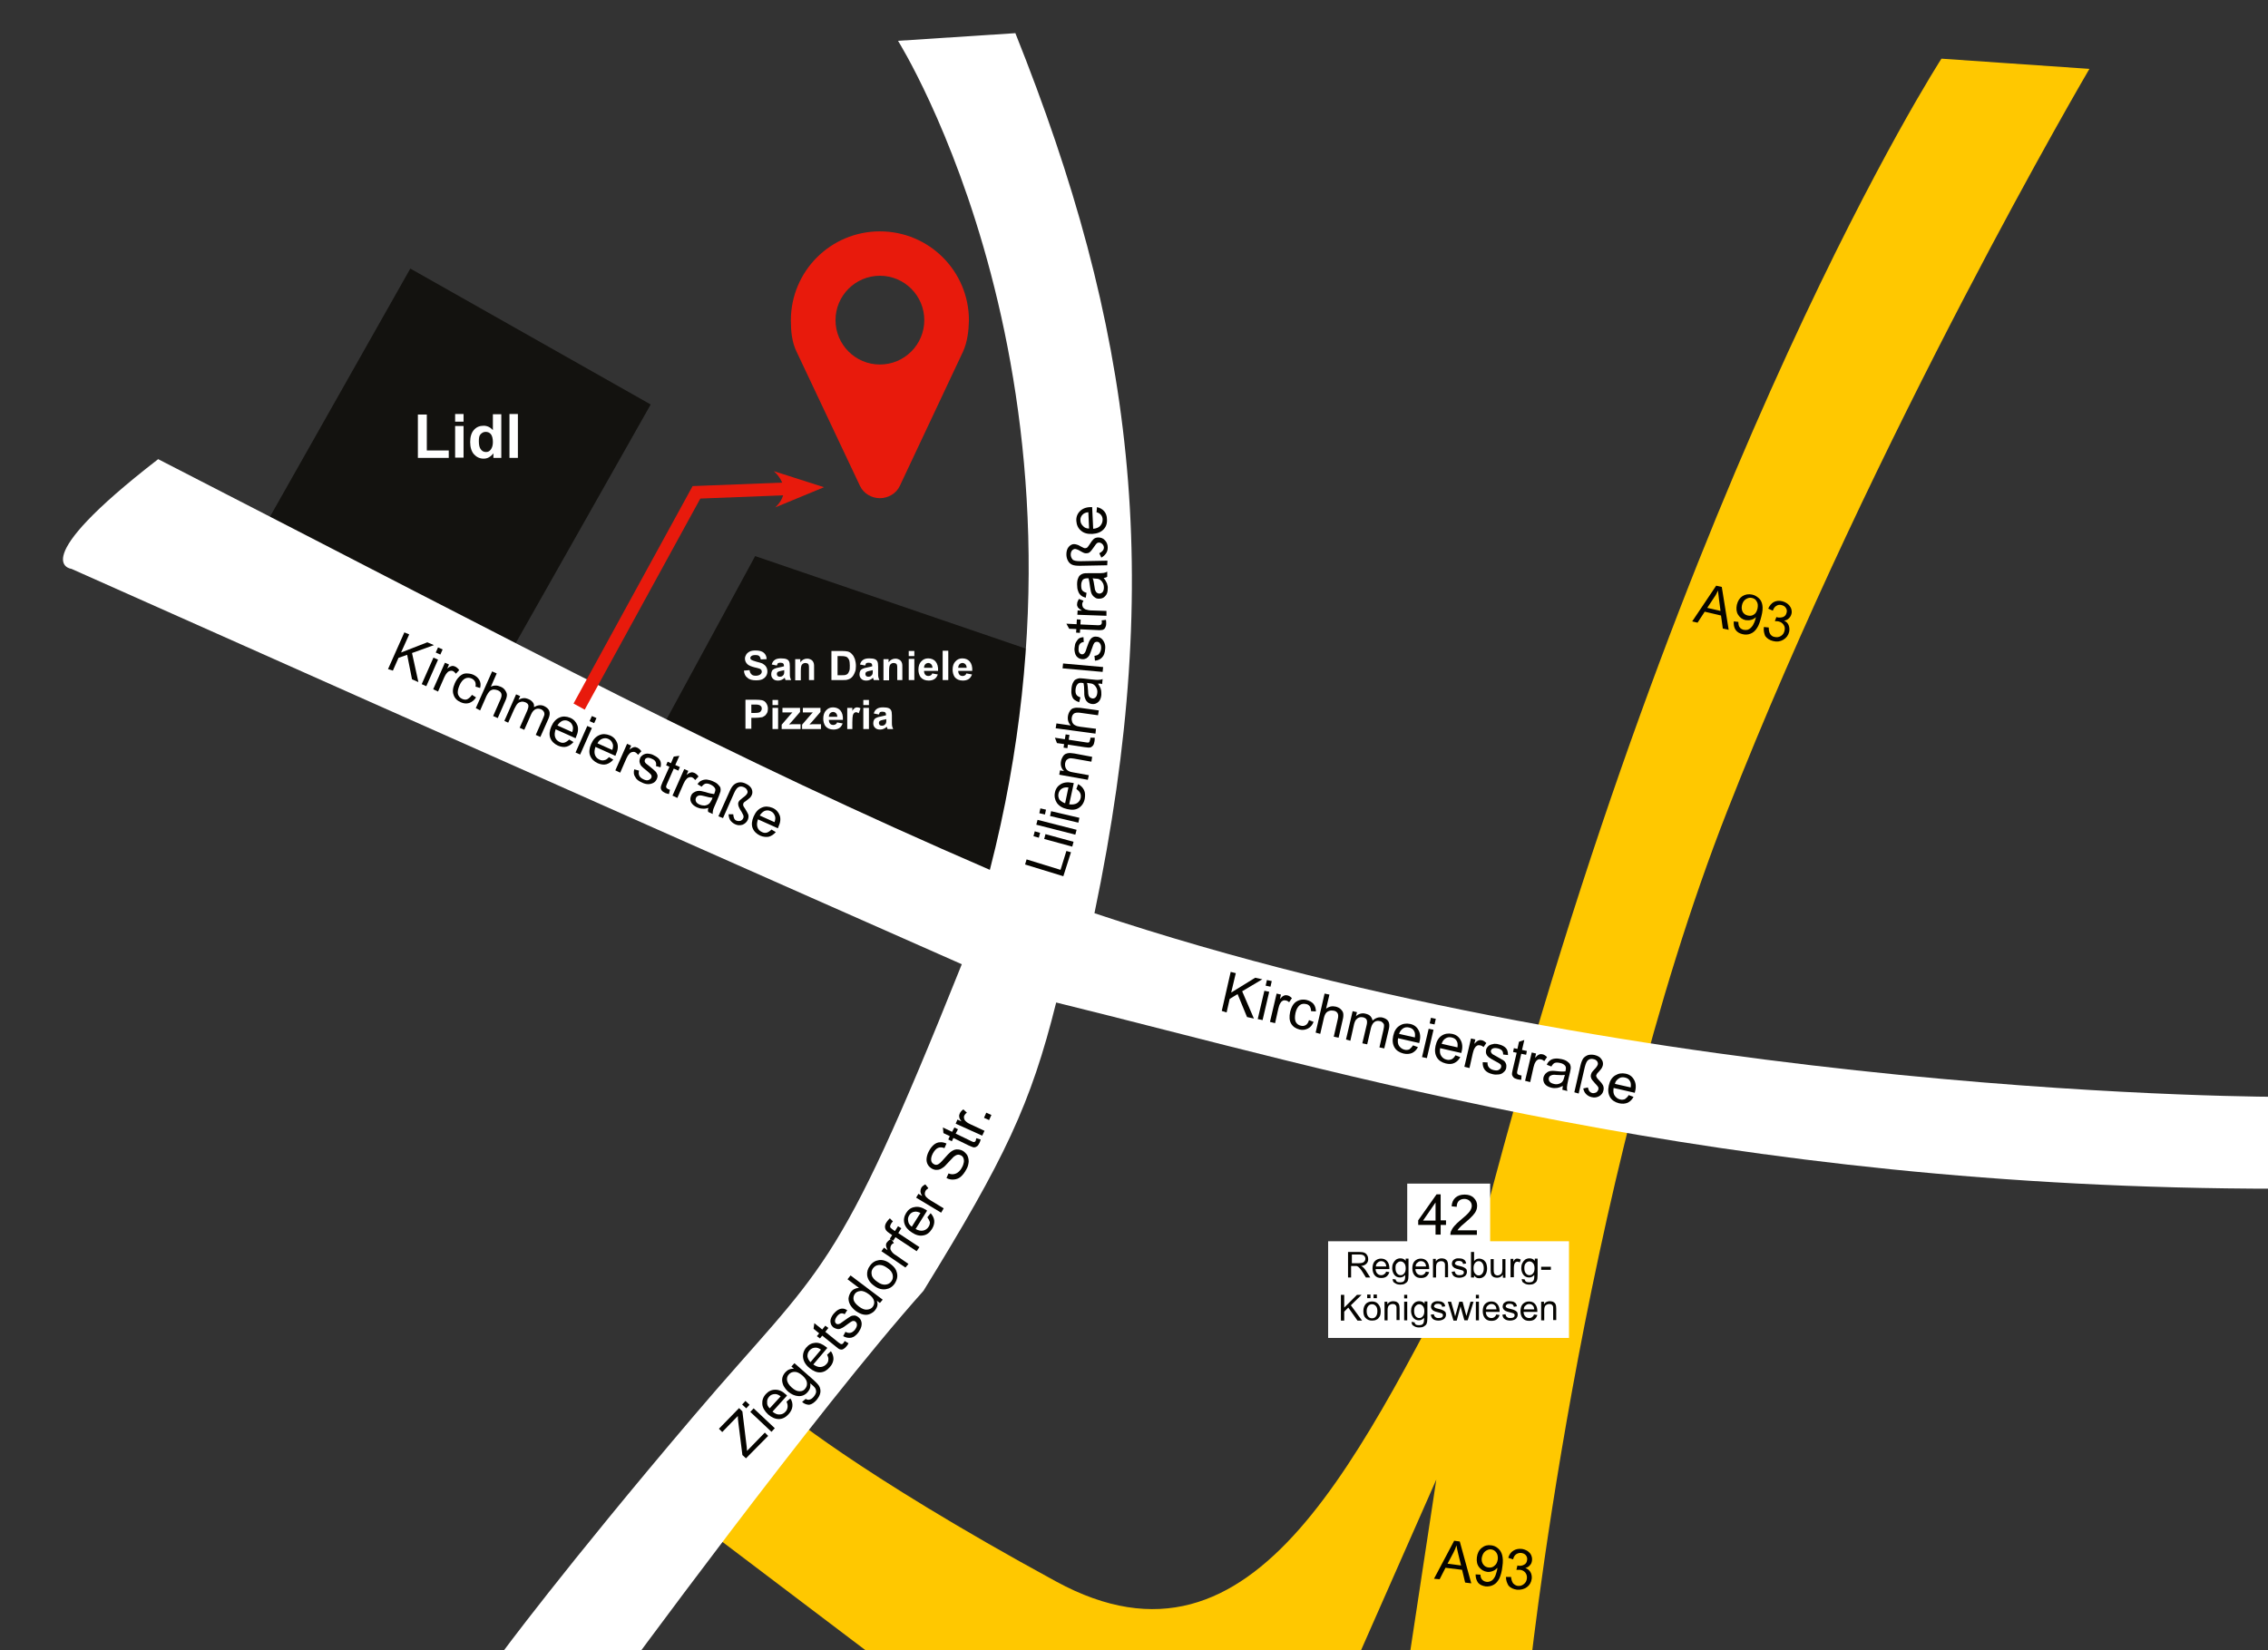 <?xml version="1.0" encoding="utf-8"?>
<!-- Generator: Adobe Illustrator 23.0.3, SVG Export Plug-In . SVG Version: 6.00 Build 0)  -->
<svg version="1.1" id="Ebene_1" xmlns="http://www.w3.org/2000/svg" xmlns:xlink="http://www.w3.org/1999/xlink" x="0px" y="0px"
	 viewBox="0 0 889 647" style="enable-background:new 0 0 889 647;" xml:space="preserve">
<rect x="0" y="0" width="889" height="647" fill="#333333" stroke="none"/>
<style type="text/css">
	.st0{opacity:0.7;}
	.st1{clip-path:url(#SVGID_2_);fill:#050400;}
	.st2{clip-path:url(#SVGID_4_);fill:#050400;}
	.st3{fill:#FFFFFF;}
	.st4{fill:#FFC800;}
	.st5{fill:#E81A0C;}
	.st6{fill:none;stroke:#E81A0C;stroke-width:5;}
	.st7{fill:#050400;}
</style>
<g>
	<g>
		<g class="st0">
			<g>
				<defs>
					<rect id="SVGID_1_" x="96.6" y="103.9" width="160" height="167.5"/>
				</defs>
				<clipPath id="SVGID_2_">
					<use xlink:href="#SVGID_1_"  style="overflow:visible;"/>
				</clipPath>
				
					<rect x="112.6" y="133.5" transform="matrix(0.492 -0.87 0.87 0.492 -73.685 248.922)" class="st1" width="128" height="108.3"/>
			</g>
		</g>
		<g class="st0">
			<g>
				<defs>
					<rect id="SVGID_3_" x="253" y="217" width="161" height="142"/>
				</defs>
				<clipPath id="SVGID_4_">
					<use xlink:href="#SVGID_3_"  style="overflow:visible;"/>
				</clipPath>
				<polygon class="st2" points="258,288 296,218 413,258 399,358 254,293 				"/>
			</g>
		</g>
	</g>
	<g>
		<path class="st3" d="M291.6,262.9l2.2-0.2c0.1,0.8,0.4,1.3,0.8,1.7c0.4,0.4,1,0.5,1.7,0.5c0.7,0,1.3-0.2,1.7-0.5
			c0.4-0.3,0.6-0.7,0.6-1.1c0-0.3-0.1-0.5-0.2-0.7c-0.2-0.2-0.4-0.4-0.8-0.5c-0.3-0.1-0.9-0.3-1.9-0.5c-1.2-0.3-2.1-0.7-2.6-1.1
			c-0.7-0.6-1.1-1.4-1.1-2.3c0-0.6,0.2-1.1,0.5-1.6c0.3-0.5,0.8-0.9,1.4-1.2c0.6-0.3,1.4-0.4,2.3-0.4c1.4,0,2.5,0.3,3.2,0.9
			c0.7,0.6,1.1,1.5,1.1,2.5l-2.3,0.1c-0.1-0.6-0.3-1-0.6-1.3c-0.3-0.3-0.8-0.4-1.5-0.4c-0.7,0-1.2,0.1-1.6,0.4
			c-0.2,0.2-0.4,0.4-0.4,0.7c0,0.3,0.1,0.5,0.3,0.7c0.3,0.2,1,0.5,2.1,0.8s2,0.5,2.5,0.8c0.5,0.3,1,0.7,1.3,1.2s0.5,1.1,0.5,1.8
			c0,0.7-0.2,1.3-0.5,1.8c-0.4,0.6-0.9,1-1.5,1.3c-0.7,0.3-1.5,0.4-2.5,0.4c-1.4,0-2.6-0.3-3.3-1
			C292.2,265.2,291.7,264.2,291.6,262.9z"/>
		<path class="st3" d="M304.5,260.9l-2-0.4c0.2-0.8,0.6-1.4,1.2-1.8c0.5-0.4,1.4-0.6,2.4-0.6c1,0,1.7,0.1,2.2,0.3
			c0.5,0.2,0.8,0.5,1,0.9c0.2,0.4,0.3,1,0.3,2l0,2.6c0,0.7,0,1.3,0.1,1.6c0.1,0.3,0.2,0.7,0.4,1.1h-2.2c-0.1-0.1-0.1-0.4-0.2-0.6
			c0-0.1-0.1-0.2-0.1-0.3c-0.4,0.4-0.8,0.6-1.2,0.8c-0.4,0.2-0.9,0.3-1.4,0.3c-0.9,0-1.5-0.2-2-0.7c-0.5-0.5-0.7-1-0.7-1.8
			c0-0.5,0.1-0.9,0.3-1.3c0.2-0.4,0.5-0.6,0.9-0.8c0.4-0.2,1-0.4,1.7-0.5c1-0.2,1.7-0.4,2.1-0.5V261c0-0.4-0.1-0.7-0.3-0.9
			c-0.2-0.2-0.6-0.3-1.2-0.3c-0.4,0-0.7,0.1-0.9,0.2C304.8,260.2,304.6,260.5,304.5,260.9z M307.4,262.7c-0.3,0.1-0.7,0.2-1.3,0.3
			c-0.6,0.1-1,0.3-1.2,0.4c-0.3,0.2-0.4,0.5-0.4,0.8c0,0.3,0.1,0.6,0.3,0.8c0.2,0.2,0.5,0.3,0.9,0.3c0.4,0,0.8-0.1,1.1-0.4
			c0.3-0.2,0.4-0.4,0.5-0.7c0.1-0.2,0.1-0.5,0.1-1.1V262.7z"/>
		<path class="st3" d="M319.3,266.6h-2.2v-4.2c0-0.9,0-1.5-0.1-1.7c-0.1-0.3-0.2-0.5-0.5-0.6c-0.2-0.1-0.5-0.2-0.8-0.2
			c-0.4,0-0.7,0.1-1,0.3c-0.3,0.2-0.5,0.5-0.6,0.8c-0.1,0.3-0.2,1-0.2,1.9v3.8h-2.2v-8.3h2v1.2c0.7-0.9,1.6-1.4,2.7-1.4
			c0.5,0,0.9,0.1,1.3,0.3c0.4,0.2,0.7,0.4,0.9,0.7c0.2,0.3,0.3,0.6,0.4,0.9c0.1,0.3,0.1,0.8,0.1,1.5V266.6z"/>
		<path class="st3" d="M325.9,255.2h4.2c1,0,1.7,0.1,2.2,0.2c0.7,0.2,1.2,0.5,1.7,1.1c0.5,0.5,0.8,1.1,1.1,1.9
			c0.2,0.7,0.4,1.6,0.4,2.7c0,0.9-0.1,1.8-0.4,2.4c-0.3,0.8-0.7,1.5-1.2,2c-0.4,0.4-0.9,0.7-1.6,0.9c-0.5,0.2-1.2,0.2-2,0.2h-4.4
			V255.2z M328.3,257.1v7.6h1.7c0.6,0,1.1,0,1.4-0.1c0.4-0.1,0.7-0.3,0.9-0.5c0.2-0.2,0.4-0.6,0.6-1.1c0.2-0.5,0.2-1.2,0.2-2.1
			c0-0.9-0.1-1.6-0.2-2c-0.2-0.5-0.4-0.8-0.7-1.1s-0.6-0.4-1.1-0.5c-0.3-0.1-1-0.1-1.9-0.1H328.3z"/>
		<path class="st3" d="M339.1,260.9l-2-0.4c0.2-0.8,0.6-1.4,1.2-1.8c0.5-0.4,1.4-0.6,2.4-0.6c1,0,1.7,0.1,2.2,0.3
			c0.5,0.2,0.8,0.5,1,0.9c0.2,0.4,0.3,1,0.3,2l0,2.6c0,0.7,0,1.3,0.1,1.6c0.1,0.3,0.2,0.7,0.4,1.1h-2.2c-0.1-0.1-0.1-0.4-0.2-0.6
			c0-0.1-0.1-0.2-0.1-0.3c-0.4,0.4-0.8,0.6-1.2,0.8c-0.4,0.2-0.9,0.3-1.4,0.3c-0.9,0-1.5-0.2-2-0.7c-0.5-0.5-0.7-1-0.7-1.8
			c0-0.5,0.1-0.9,0.3-1.3c0.2-0.4,0.5-0.6,0.9-0.8c0.4-0.2,1-0.4,1.7-0.5c1-0.2,1.7-0.4,2.1-0.5V261c0-0.4-0.1-0.7-0.3-0.9
			c-0.2-0.2-0.6-0.3-1.2-0.3c-0.4,0-0.7,0.1-0.9,0.2C339.4,260.2,339.3,260.5,339.1,260.9z M342.1,262.7c-0.3,0.1-0.7,0.2-1.3,0.3
			c-0.6,0.1-1,0.3-1.2,0.4c-0.3,0.2-0.4,0.5-0.4,0.8c0,0.3,0.1,0.6,0.3,0.8c0.2,0.2,0.5,0.3,0.9,0.3c0.4,0,0.8-0.1,1.1-0.4
			c0.3-0.2,0.4-0.4,0.5-0.7c0.1-0.2,0.1-0.5,0.1-1.1V262.7z"/>
		<path class="st3" d="M353.9,266.6h-2.2v-4.2c0-0.9,0-1.5-0.1-1.7c-0.1-0.3-0.2-0.5-0.5-0.6c-0.2-0.1-0.5-0.2-0.8-0.2
			c-0.4,0-0.7,0.1-1,0.3c-0.3,0.2-0.5,0.5-0.6,0.8c-0.1,0.3-0.2,1-0.2,1.9v3.8h-2.2v-8.3h2v1.2c0.7-0.9,1.6-1.4,2.7-1.4
			c0.5,0,0.9,0.1,1.3,0.3c0.4,0.2,0.7,0.4,0.9,0.7c0.2,0.3,0.3,0.6,0.4,0.9c0.1,0.3,0.1,0.8,0.1,1.5V266.6z"/>
		<path class="st3" d="M356.2,257.2v-2h2.2v2H356.2z M356.2,266.6v-8.3h2.2v8.3H356.2z"/>
		<path class="st3" d="M365.4,264l2.2,0.4c-0.3,0.8-0.7,1.4-1.3,1.8c-0.6,0.4-1.4,0.6-2.3,0.6c-1.4,0-2.5-0.5-3.2-1.4
			c-0.5-0.8-0.8-1.7-0.8-2.9c0-1.4,0.4-2.5,1.1-3.2c0.7-0.8,1.6-1.2,2.7-1.2c1.2,0,2.2,0.4,2.9,1.2c0.7,0.8,1.1,2.1,1,3.7h-5.5
			c0,0.7,0.2,1.2,0.5,1.5c0.3,0.4,0.8,0.5,1.3,0.5c0.3,0,0.6-0.1,0.9-0.3S365.3,264.4,365.4,264z M365.5,261.8
			c0-0.6-0.2-1.1-0.5-1.4c-0.3-0.3-0.7-0.5-1.1-0.5c-0.5,0-0.9,0.2-1.2,0.5c-0.3,0.3-0.5,0.8-0.5,1.4H365.5z"/>
		<path class="st3" d="M369.5,266.6v-11.5h2.2v11.5H369.5z"/>
		<path class="st3" d="M378.8,264l2.2,0.4c-0.3,0.8-0.7,1.4-1.3,1.8c-0.6,0.4-1.4,0.6-2.3,0.6c-1.4,0-2.5-0.5-3.2-1.4
			c-0.5-0.8-0.8-1.7-0.8-2.9c0-1.4,0.4-2.5,1.1-3.2c0.7-0.8,1.6-1.2,2.7-1.2c1.2,0,2.2,0.4,2.9,1.2c0.7,0.8,1.1,2.1,1,3.7h-5.5
			c0,0.7,0.2,1.2,0.5,1.5c0.3,0.4,0.8,0.5,1.3,0.5c0.3,0,0.6-0.1,0.9-0.3S378.6,264.4,378.8,264z M378.9,261.8
			c0-0.6-0.2-1.1-0.5-1.4c-0.3-0.3-0.7-0.5-1.1-0.5c-0.5,0-0.9,0.2-1.2,0.5c-0.3,0.3-0.5,0.8-0.5,1.4H378.9z"/>
	</g>
	<g>
		<path class="st3" d="M292.2,285.8v-11.5h3.7c1.4,0,2.3,0.1,2.8,0.2c0.7,0.2,1.2,0.5,1.6,1.1c0.4,0.6,0.7,1.3,0.7,2.2
			c0,0.7-0.1,1.3-0.4,1.8c-0.3,0.5-0.6,0.9-1,1.1c-0.4,0.3-0.8,0.5-1.2,0.5c-0.6,0.1-1.4,0.2-2.4,0.2h-1.5v4.3H292.2z M294.5,276.3
			v3.2h1.3c0.9,0,1.5-0.1,1.8-0.2c0.3-0.1,0.5-0.3,0.7-0.6c0.2-0.3,0.3-0.6,0.3-0.9c0-0.4-0.1-0.8-0.4-1c-0.2-0.3-0.6-0.4-0.9-0.5
			c-0.3-0.1-0.8-0.1-1.7-0.1H294.5z"/>
		<path class="st3" d="M302.8,276.4v-2h2.2v2H302.8z M302.8,285.8v-8.3h2.2v8.3H302.8z"/>
		<path class="st3" d="M306.4,285.8v-1.7l3.1-3.6c0.5-0.6,0.9-1,1.1-1.2c-0.3,0-0.6,0-1,0l-2.9,0v-1.8h6.9v1.6l-3.2,3.7l-1.1,1.2
			c0.6,0,1-0.1,1.1-0.1h3.4v1.9H306.4z"/>
		<path class="st3" d="M314.4,285.8v-1.7l3.1-3.6c0.5-0.6,0.9-1,1.1-1.2c-0.3,0-0.6,0-1,0l-2.9,0v-1.8h6.9v1.6l-3.2,3.7l-1.1,1.2
			c0.6,0,1-0.1,1.1-0.1h3.4v1.9H314.4z"/>
		<path class="st3" d="M328.1,283.2l2.2,0.4c-0.3,0.8-0.7,1.4-1.3,1.8c-0.6,0.4-1.4,0.6-2.3,0.6c-1.4,0-2.5-0.5-3.2-1.4
			c-0.5-0.8-0.8-1.7-0.8-2.9c0-1.4,0.4-2.5,1.1-3.2c0.7-0.8,1.6-1.2,2.7-1.2c1.2,0,2.2,0.4,2.9,1.2c0.7,0.8,1.1,2.1,1,3.7h-5.5
			c0,0.7,0.2,1.2,0.5,1.5c0.3,0.4,0.8,0.5,1.3,0.5c0.3,0,0.6-0.1,0.9-0.3S328,283.6,328.1,283.2z M328.2,281c0-0.6-0.2-1.1-0.5-1.4
			c-0.3-0.3-0.7-0.5-1.1-0.5c-0.5,0-0.9,0.2-1.2,0.5c-0.3,0.3-0.5,0.8-0.5,1.4H328.2z"/>
		<path class="st3" d="M334.3,285.8h-2.2v-8.3h2v1.2c0.3-0.6,0.7-0.9,0.9-1.1c0.3-0.2,0.6-0.3,0.9-0.3c0.5,0,1,0.1,1.4,0.4l-0.7,1.9
			c-0.4-0.2-0.7-0.4-1-0.4c-0.3,0-0.6,0.1-0.8,0.3c-0.2,0.2-0.4,0.5-0.5,0.9c-0.1,0.4-0.2,1.4-0.2,2.8V285.8z"/>
		<path class="st3" d="M338.4,276.4v-2h2.2v2H338.4z M338.4,285.8v-8.3h2.2v8.3H338.4z"/>
		<path class="st3" d="M344.5,280.1l-2-0.4c0.2-0.8,0.6-1.4,1.2-1.8c0.5-0.4,1.4-0.6,2.4-0.6c1,0,1.7,0.1,2.2,0.3
			c0.5,0.2,0.8,0.5,1,0.9c0.2,0.4,0.3,1,0.3,2l0,2.6c0,0.7,0,1.3,0.1,1.6c0.1,0.3,0.2,0.7,0.4,1.1h-2.2c-0.1-0.1-0.1-0.4-0.2-0.6
			c0-0.1-0.1-0.2-0.1-0.3c-0.4,0.4-0.8,0.6-1.2,0.8c-0.4,0.2-0.9,0.3-1.4,0.3c-0.9,0-1.5-0.2-2-0.7c-0.5-0.5-0.7-1-0.7-1.8
			c0-0.5,0.1-0.9,0.3-1.3c0.2-0.4,0.5-0.6,0.9-0.8c0.4-0.2,1-0.4,1.7-0.5c1-0.2,1.7-0.4,2.1-0.5v-0.2c0-0.4-0.1-0.7-0.3-0.9
			c-0.2-0.2-0.6-0.3-1.2-0.3c-0.4,0-0.7,0.1-0.9,0.2C344.8,279.4,344.6,279.7,344.5,280.1z M347.4,281.9c-0.3,0.1-0.7,0.2-1.3,0.3
			c-0.6,0.1-1,0.3-1.2,0.4c-0.3,0.2-0.4,0.5-0.4,0.8c0,0.3,0.1,0.6,0.3,0.8c0.2,0.2,0.5,0.3,0.9,0.3c0.4,0,0.8-0.1,1.1-0.4
			c0.3-0.2,0.4-0.4,0.5-0.7c0.1-0.2,0.1-0.5,0.1-1.1V281.9z"/>
	</g>
	<g>
		<path class="st3" d="M163.8,179.5v-17h3.5v14.1h8.6v2.9H163.8z"/>
		<path class="st3" d="M178.4,165.3v-3h3.3v3H178.4z M178.4,179.5V167h3.3v12.4H178.4z"/>
		<path class="st3" d="M196.5,179.5h-3.1v-1.8c-0.5,0.7-1.1,1.2-1.8,1.6s-1.4,0.5-2.1,0.5c-1.4,0-2.7-0.6-3.7-1.7s-1.5-2.8-1.5-4.8
			c0-2.1,0.5-3.7,1.5-4.8s2.2-1.6,3.8-1.6c1.4,0,2.6,0.6,3.6,1.7v-6.2h3.3V179.5z M187.7,173c0,1.3,0.2,2.3,0.6,2.9
			c0.5,0.9,1.3,1.3,2.2,1.3c0.8,0,1.4-0.3,1.9-1s0.8-1.6,0.8-2.9c0-1.4-0.3-2.5-0.8-3.1s-1.2-0.9-2-0.9c-0.8,0-1.4,0.3-2,0.9
			S187.7,171.7,187.7,173z"/>
		<path class="st3" d="M199.7,179.5v-17.2h3.3v17.2H199.7z"/>
	</g>
	<g>
		<path class="st4" d="M761,23c0,0-101,156-179,454c-49,93-89,186-168,143s-108-68-108-68l-34,44l70,53l180,24l41-93l-12,79l48,2
			c0,0,20-195,78-343S819,27,819,27L761,23z"/>
		<path class="st3" d="M352,16c0,0,85,135,36,325c-104-45-174-83-326-161c-53,41-34,43-34,43s195,87,349,155c-50,125-54,117-105,177
			s-76,94-76,94l45,12c0,0,79-108,121-155c32-52,42-73,52-113c110,27,260,73,479,73l3-36c0,0-248,1-467-72c28-134,15-230-31-345
			L352,16z"/>
	</g>
	<path class="st5" d="M377.5,137.8l-24.8,52.7c-1.4,3-4.6,4.8-7.8,4.8s-6.4-1.8-7.8-4.8l-24.9-52.7c-1.8-3.7-2.2-8-2.2-12.2
		c0-19.3,15.6-34.9,34.9-34.9s34.9,15.6,34.9,34.9C379.7,129.7,379.2,134,377.5,137.8z M344.9,108.1c-9.6,0-17.4,7.8-17.4,17.4
		s7.8,17.4,17.4,17.4s17.4-7.8,17.4-17.4S354.5,108.1,344.9,108.1z"/>
	<polyline class="st6" points="227,277 273,193 311.7,191.5 	"/>
	<g>
		<path class="st5" d="M323,191l-19.7-6.3c0,0,8.4,6.8,0.6,14.2L323,191"/>
	</g>
	<g>
		<path class="st7" d="M416.8,343.5l-15-4.6l0.6-2l13.3,4.1l2.3-7.4l1.8,0.5L416.8,343.5z"/>
	</g>
	<g>
		<path class="st7" d="M407.2,328.4l-2.1-0.6l0.5-1.9l2.1,0.6L407.2,328.4z M420.3,331.9l-11-3l0.5-1.9l11,3L420.3,331.9z"/>
	</g>
	<g>
		<path class="st7" d="M421.5,327.2l-15.3-3.9l0.5-1.9l15.3,3.9L421.5,327.2z"/>
	</g>
	<g>
		<path class="st7" d="M409.6,319.3l-2.2-0.5l0.4-1.9l2.2,0.5L409.6,319.3z M422.7,322.5l-11.1-2.6l0.4-1.9l11.1,2.6L422.7,322.5z"
			/>
	</g>
	<g>
		<path class="st7" d="M421.9,309.3l0.7-1.9c1.1,0.6,1.8,1.3,2.3,2.3c0.5,1,0.5,2.1,0.3,3.4c-0.3,1.6-1.1,2.8-2.3,3.6
			s-2.7,0.9-4.5,0.5c-1.9-0.4-3.2-1.2-4.1-2.4c-0.8-1.2-1.1-2.6-0.8-4.1c0.3-1.5,1.1-2.6,2.3-3.3c1.2-0.7,2.7-0.9,4.6-0.5
			c0.1,0,0.3,0.1,0.5,0.1l-1.8,8.3c1.2,0.2,2.3,0,3-0.4c0.8-0.5,1.3-1.2,1.5-2.1c0.1-0.7,0.1-1.3-0.2-1.9
			C423.1,310.3,422.6,309.8,421.9,309.3z M417.5,314.9l1.3-6.2c-1-0.1-1.7,0-2.3,0.3c-0.9,0.4-1.4,1.2-1.6,2.1
			c-0.2,0.9,0,1.7,0.4,2.4C415.9,314.1,416.6,314.6,417.5,314.9z"/>
	</g>
	<g>
		<path class="st7" d="M426.4,305.7l-11.2-2l0.3-1.7l1.6,0.3c-1.1-1-1.5-2.4-1.2-3.9c0.1-0.7,0.4-1.3,0.7-1.8
			c0.3-0.5,0.7-0.9,1.2-1.1c0.4-0.2,1-0.3,1.5-0.3c0.4,0,1,0.1,1.9,0.2l6.9,1.3l-0.3,1.9l-6.8-1.2c-0.8-0.1-1.4-0.2-1.8-0.1
			c-0.4,0.1-0.8,0.3-1.1,0.6c-0.3,0.3-0.5,0.8-0.6,1.3c-0.1,0.8,0,1.6,0.4,2.2c0.4,0.7,1.3,1.2,2.8,1.4l6.1,1.1L426.4,305.7z"/>
	</g>
	<g>
		<path class="st7" d="M427.4,289.2l1.7,0c0,0.6,0,1-0.1,1.5c-0.1,0.7-0.3,1.2-0.6,1.6c-0.3,0.3-0.6,0.6-1,0.7
			c-0.4,0.1-1.1,0.1-2.3-0.1l-6.5-1l-0.2,1.4l-1.5-0.2l0.2-1.4l-2.8-0.4l-0.8-2.1l3.9,0.6l0.3-1.9l1.5,0.2l-0.3,1.9l6.6,1
			c0.5,0.1,0.9,0.1,1.1,0.1c0.2,0,0.3-0.1,0.4-0.3c0.1-0.1,0.2-0.3,0.2-0.6C427.4,289.9,427.4,289.6,427.4,289.2z"/>
	</g>
	<g>
		<path class="st7" d="M429.4,287.6l-15.6-2.1l0.3-1.9l5.6,0.8c-0.9-1-1.3-2.2-1.1-3.6c0.1-0.8,0.4-1.5,0.8-2.1
			c0.4-0.6,0.9-1,1.5-1.1c0.6-0.2,1.5-0.2,2.6-0.1l7.2,1l-0.3,1.9l-7.2-1c-1-0.1-1.7,0-2.2,0.3c-0.5,0.4-0.8,0.9-0.9,1.7
			c-0.1,0.6,0,1.1,0.2,1.7c0.2,0.5,0.6,1,1.1,1.2c0.5,0.3,1.2,0.5,2,0.6l6.2,0.8L429.4,287.6z"/>
	</g>
	<g>
		<path class="st7" d="M430.4,268c0.5,0.8,0.9,1.5,1.1,2.2c0.2,0.7,0.2,1.4,0.2,2.2c-0.1,1.2-0.5,2.2-1.2,2.8
			c-0.7,0.6-1.5,0.9-2.4,0.8c-0.6-0.1-1-0.2-1.5-0.5c-0.4-0.3-0.8-0.7-1-1.1c-0.2-0.4-0.4-0.9-0.5-1.4c-0.1-0.4-0.1-1-0.1-1.7
			c0-1.6-0.1-2.7-0.3-3.5c-0.3,0-0.4-0.1-0.5-0.1c-0.8-0.1-1.4,0-1.7,0.4c-0.5,0.4-0.8,1.2-0.9,2.1c-0.1,0.9,0,1.6,0.3,2.1
			c0.3,0.5,0.8,0.8,1.6,1.1l-0.5,1.9c-0.8-0.3-1.4-0.6-1.9-1c-0.5-0.4-0.8-1-1-1.8c-0.2-0.8-0.2-1.6-0.1-2.6c0.1-1,0.3-1.7,0.6-2.3
			c0.3-0.6,0.6-1,1-1.2c0.4-0.2,0.8-0.4,1.4-0.5c0.3,0,0.9,0,1.8,0.1l2.6,0.3c1.8,0.2,2.9,0.3,3.4,0.2c0.5,0,1-0.1,1.4-0.3l-0.2,2
			C431.4,267.9,430.9,268,430.4,268z M426.1,267.7c0.2,0.7,0.3,1.8,0.4,3.2c0,0.8,0.1,1.4,0.2,1.7c0.1,0.3,0.3,0.6,0.5,0.8
			c0.3,0.2,0.6,0.3,0.9,0.4c0.5,0.1,1-0.1,1.3-0.4c0.4-0.4,0.6-0.9,0.7-1.7c0.1-0.7,0-1.4-0.3-2c-0.3-0.6-0.7-1.1-1.2-1.4
			c-0.4-0.3-1-0.4-1.9-0.5L426.1,267.7z"/>
	</g>
	<g>
		<path class="st7" d="M432.2,263.4l-15.7-1.4l0.2-1.9l15.7,1.4L432.2,263.4z"/>
	</g>
	<g>
		<path class="st7" d="M429.2,259l-0.2-1.9c0.8-0.1,1.4-0.3,1.8-0.8c0.4-0.5,0.7-1.1,0.8-2c0.1-0.9-0.1-1.6-0.4-2
			c-0.3-0.5-0.7-0.7-1.2-0.7c-0.4,0-0.8,0.1-1.1,0.5c-0.2,0.3-0.5,0.9-0.8,1.9c-0.5,1.4-0.8,2.3-1.1,2.9c-0.3,0.5-0.7,0.9-1.2,1.2
			c-0.5,0.2-1,0.4-1.6,0.3c-0.5,0-1-0.2-1.4-0.4c-0.4-0.3-0.8-0.6-1-1c-0.2-0.3-0.4-0.7-0.5-1.3c-0.1-0.5-0.2-1.1-0.1-1.7
			c0.1-0.9,0.2-1.7,0.6-2.3s0.7-1.1,1.1-1.4c0.5-0.3,1.1-0.5,1.8-0.5l0.1,1.9c-0.6,0-1.1,0.3-1.4,0.6c-0.4,0.4-0.6,1-0.6,1.7
			c-0.1,0.9,0,1.5,0.3,1.9c0.3,0.4,0.6,0.6,1,0.6c0.2,0,0.5,0,0.7-0.2c0.2-0.1,0.4-0.4,0.6-0.7c0.1-0.2,0.3-0.7,0.6-1.7
			c0.5-1.3,0.8-2.3,1.1-2.8c0.3-0.5,0.6-0.9,1.1-1.2c0.5-0.3,1-0.4,1.7-0.3c0.6,0,1.2,0.3,1.8,0.7c0.5,0.4,0.9,1,1.2,1.7
			c0.3,0.7,0.4,1.5,0.3,2.4c-0.1,1.5-0.5,2.6-1.2,3.3C431.4,258.4,430.4,258.9,429.2,259z"/>
	</g>
	<g>
		<path class="st7" d="M431.8,243.2l1.7-0.2c0.1,0.5,0.1,1,0.1,1.5c0,0.7-0.2,1.2-0.4,1.6c-0.2,0.4-0.5,0.6-0.9,0.8
			c-0.4,0.1-1.1,0.2-2.3,0.1l-6.6-0.3l-0.1,1.4l-1.5-0.1l0.1-1.4l-2.8-0.1l-1.1-2l4,0.2l0.1-1.9l1.5,0.1l-0.1,1.9l6.7,0.3
			c0.6,0,0.9,0,1.1-0.1c0.2-0.1,0.3-0.2,0.4-0.3c0.1-0.1,0.2-0.4,0.2-0.7C431.9,243.8,431.9,243.5,431.8,243.2z"/>
	</g>
	<g>
		<path class="st7" d="M433.7,241.4l-11.4-0.4l0.1-1.7l1.7,0.1c-0.8-0.5-1.3-0.9-1.6-1.3c-0.2-0.4-0.4-0.8-0.3-1.3
			c0-0.7,0.3-1.3,0.7-2l1.8,0.7c-0.3,0.5-0.5,0.9-0.5,1.4c0,0.4,0.1,0.8,0.3,1.2c0.2,0.3,0.6,0.6,1,0.8c0.7,0.2,1.4,0.4,2.2,0.4
			l6,0.2L433.7,241.4z"/>
	</g>
	<g>
		<path class="st7" d="M432.6,226.6c0.6,0.7,1,1.4,1.3,2.1c0.2,0.7,0.4,1.4,0.3,2.1c0,1.3-0.3,2.2-1,2.9c-0.6,0.7-1.4,1-2.4,1
			c-0.6,0-1.1-0.1-1.5-0.4c-0.5-0.3-0.8-0.6-1.1-1c-0.3-0.4-0.5-0.9-0.6-1.4c-0.1-0.4-0.2-1-0.3-1.7c-0.2-1.6-0.4-2.7-0.6-3.5
			c-0.3,0-0.4,0-0.5,0c-0.8,0-1.3,0.2-1.7,0.5c-0.4,0.5-0.7,1.2-0.7,2.2c0,0.9,0.1,1.6,0.4,2c0.3,0.4,0.9,0.8,1.7,1l-0.3,1.9
			c-0.8-0.2-1.5-0.5-1.9-0.9c-0.5-0.4-0.9-1-1.1-1.7c-0.3-0.7-0.4-1.6-0.4-2.6c0-1,0.1-1.8,0.4-2.4c0.2-0.6,0.5-1,0.9-1.3
			s0.8-0.5,1.3-0.6c0.3-0.1,0.9-0.1,1.8-0.1l2.6,0c1.8,0,2.9,0,3.4-0.1c0.5-0.1,0.9-0.2,1.4-0.5l0,2
			C433.6,226.4,433.1,226.5,432.6,226.6z M428.3,226.7c0.3,0.7,0.5,1.8,0.7,3.2c0.1,0.8,0.2,1.4,0.4,1.7c0.1,0.3,0.3,0.6,0.6,0.8
			c0.3,0.2,0.6,0.3,0.9,0.3c0.5,0,0.9-0.2,1.3-0.6c0.3-0.4,0.5-1,0.5-1.7c0-0.7-0.1-1.4-0.5-2c-0.3-0.6-0.8-1-1.3-1.3
			c-0.4-0.2-1.1-0.3-1.9-0.3L428.3,226.7z"/>
	</g>
	<g>
		<path class="st7" d="M434,221.6l-10.7,0.2c-1.3,0-2.3-0.1-3-0.4c-0.7-0.3-1.3-0.8-1.7-1.6c-0.4-0.7-0.6-1.6-0.6-2.5
			c0-1.2,0.3-2.2,0.9-2.9c0.6-0.7,1.3-1.1,2.1-1.1c0.4,0,0.7,0.1,1.1,0.2s0.9,0.3,1.5,0.7c0.6,0.3,1,0.5,1.2,0.6
			c0.2,0.1,0.4,0.1,0.6,0.1c0.2,0,0.5-0.1,0.7-0.2c0.2-0.2,0.6-0.6,1-1.3c0.6-1,1.1-1.6,1.5-2c0.5-0.5,1.2-0.7,1.9-0.7
			c1,0,1.9,0.3,2.6,1.1c0.7,0.7,1.1,1.7,1.1,2.8c0,0.9-0.2,1.7-0.7,2.4s-1.1,1.2-1.8,1.6l-0.8-1.7c0.7-0.4,1.1-0.7,1.4-1.1
			s0.4-0.7,0.4-1.1c0-0.5-0.2-1-0.6-1.4c-0.4-0.4-0.8-0.6-1.3-0.6c-0.4,0-0.7,0.1-1,0.4c-0.2,0.2-0.5,0.6-0.9,1.2
			c-0.8,1.2-1.4,1.9-1.8,2.2c-0.4,0.3-0.8,0.4-1.2,0.4c-0.3,0-0.6,0-0.9-0.1c-0.3-0.1-0.7-0.3-1.4-0.7c-0.6-0.4-1.1-0.6-1.4-0.7
			s-0.6-0.2-0.8-0.2c-0.4,0-0.8,0.2-1.2,0.6c-0.3,0.4-0.5,0.9-0.5,1.6c0,0.8,0.3,1.4,0.7,1.9s1.5,0.7,3.1,0.7l10.6-0.2L434,221.6z"
			/>
	</g>
	<g>
		<path class="st7" d="M429.8,200.8l0.2-2c1.2,0.3,2.1,0.8,2.8,1.6c0.7,0.8,1.1,1.9,1.1,3.2c0.1,1.7-0.4,3-1.4,4s-2.4,1.6-4.3,1.7
			c-1.9,0.1-3.4-0.3-4.5-1.3c-1.1-0.9-1.7-2.2-1.8-3.8c-0.1-1.5,0.4-2.8,1.4-3.8c1-1,2.4-1.6,4.3-1.6c0.1,0,0.3,0,0.5,0l0.4,8.5
			c1.2-0.1,2.2-0.5,2.8-1.2c0.6-0.7,0.9-1.5,0.9-2.4c0-0.7-0.2-1.3-0.6-1.8C431.2,201.4,430.6,201,429.8,200.8z M426.9,207.2
			l-0.3-6.4c-1,0.1-1.7,0.4-2.1,0.8c-0.7,0.6-1.1,1.5-1,2.4c0,0.9,0.4,1.6,1,2.2C425.1,206.9,425.9,207.2,426.9,207.2z"/>
	</g>
	<g>
		<path class="st7" d="M292.4,571.7l-1.4-1.3l-1.6-12.8c-0.1-0.9-0.2-1.7-0.2-2.5l-6.1,6.3l-1.3-1.3l7.9-8.1l1.3,1.3l1.7,14l0.1,1.5
			l7-7.2l1.3,1.3L292.4,571.7z"/>
	</g>
	<g>
		<path class="st7" d="M292.5,552.1l-1.6-1.5l1.3-1.4l1.6,1.5L292.5,552.1z M302.4,561.3l-8.3-7.8l1.3-1.4l8.3,7.8L302.4,561.3z"/>
	</g>
	<g>
		<path class="st7" d="M308.3,549.5l1.5-1.3c0.7,1,0.9,2.1,0.8,3.1c-0.1,1.1-0.6,2.1-1.5,3.1c-1.1,1.2-2.4,1.9-3.8,1.9
			s-2.8-0.6-4.2-1.8c-1.4-1.3-2.2-2.7-2.3-4.1c-0.1-1.4,0.3-2.7,1.4-3.9c1-1.1,2.2-1.7,3.7-1.7s2.8,0.6,4.2,1.9
			c0.1,0.1,0.2,0.2,0.4,0.4l-5.7,6.3c1,0.8,1.9,1.2,2.8,1.1c0.9,0,1.7-0.4,2.3-1.1c0.5-0.5,0.7-1.1,0.8-1.7S308.7,550.3,308.3,549.5
			z M301.7,552.1l4.3-4.7c-0.8-0.6-1.5-0.9-2.1-0.9c-1,0-1.8,0.3-2.4,1c-0.6,0.7-0.9,1.4-0.8,2.3C300.6,550.6,301,551.4,301.7,552.1
			z"/>
	</g>
	<g>
		<path class="st7" d="M314.4,549.6l1.4-1.2c0.5,0.3,1,0.4,1.4,0.3c0.6-0.1,1.2-0.5,1.7-1.1c0.6-0.7,0.9-1.3,1-1.9
			c0-0.6-0.1-1.2-0.5-1.7c-0.2-0.3-0.8-0.9-1.8-1.7c0.2,1.3-0.1,2.4-1,3.4c-1,1.2-2.3,1.7-3.7,1.6c-1.4-0.1-2.7-0.7-3.9-1.7
			c-0.8-0.7-1.4-1.5-1.9-2.4c-0.4-0.9-0.6-1.8-0.5-2.7c0.1-0.9,0.5-1.7,1.2-2.5c0.9-1,2-1.5,3.4-1.4l-1-0.9l1.2-1.3l7.4,6.5
			c1.3,1.2,2.2,2.1,2.5,2.9s0.4,1.6,0.2,2.4c-0.2,0.9-0.7,1.7-1.4,2.6c-0.9,1-1.8,1.7-2.9,1.9C316.3,550.7,315.3,550.4,314.4,549.6z
			 M310.3,543.9c1.1,1,2.1,1.5,3.1,1.5s1.7-0.3,2.2-1c0.6-0.7,0.8-1.5,0.7-2.4c-0.1-0.9-0.7-1.8-1.8-2.8c-1.1-0.9-2-1.4-3-1.4
			c-0.9,0-1.7,0.3-2.3,1c-0.6,0.6-0.8,1.4-0.7,2.3C308.7,542.1,309.3,543,310.3,543.9z"/>
	</g>
	<g>
		<path class="st7" d="M324.2,531.1l1.5-1.4c0.7,1,1,2,1,3.1c-0.1,1.1-0.5,2.1-1.4,3.1c-1.1,1.3-2.3,2-3.7,2.1s-2.8-0.5-4.3-1.7
			c-1.5-1.2-2.3-2.6-2.5-4c-0.2-1.4,0.2-2.8,1.2-4c1-1.2,2.2-1.8,3.6-1.9c1.4-0.1,2.8,0.5,4.3,1.7c0.1,0.1,0.2,0.2,0.4,0.3l-5.5,6.5
			c1,0.7,2,1.1,2.9,1c0.9-0.1,1.7-0.5,2.3-1.2c0.5-0.5,0.7-1.1,0.7-1.8C324.8,532.6,324.6,531.9,324.2,531.1z M317.7,534l4.1-4.9
			c-0.8-0.6-1.5-0.8-2.1-0.8c-1,0-1.8,0.4-2.4,1.1c-0.6,0.7-0.8,1.4-0.8,2.3C316.6,532.5,317,533.3,317.7,534z"/>
	</g>
	<g>
		<path class="st7" d="M331.1,525.7l1.5,0.9c-0.3,0.5-0.5,0.9-0.8,1.2c-0.4,0.5-0.9,0.9-1.3,1.1c-0.4,0.2-0.8,0.2-1.2,0.1
			s-1-0.5-1.9-1.3l-5.1-4.1l-0.9,1.1l-1.2-0.9l0.9-1.1l-2.2-1.8l0.3-2.2l3.1,2.5l1.2-1.5l1.2,0.9l-1.2,1.5l5.2,4.2
			c0.4,0.3,0.7,0.5,0.9,0.6c0.2,0,0.3,0,0.5,0c0.2-0.1,0.3-0.2,0.5-0.4C330.8,526.2,330.9,526,331.1,525.7z"/>
	</g>
	<g>
		<path class="st7" d="M330.5,523.8l0.9-1.7c0.7,0.4,1.3,0.5,1.9,0.4s1.2-0.5,1.8-1.2c0.5-0.7,0.8-1.3,0.8-1.9c0-0.6-0.2-1-0.6-1.3
			c-0.3-0.3-0.7-0.3-1.2-0.2c-0.3,0.1-0.9,0.5-1.7,1.1c-1.2,0.9-2,1.5-2.6,1.7c-0.5,0.3-1.1,0.4-1.6,0.3c-0.5-0.1-1-0.3-1.5-0.6
			c-0.4-0.3-0.7-0.7-0.9-1.1c-0.2-0.5-0.3-0.9-0.3-1.4c0-0.4,0.1-0.8,0.3-1.3c0.2-0.5,0.5-1,0.9-1.5c0.6-0.7,1.1-1.2,1.8-1.6
			s1.2-0.5,1.8-0.5c0.5,0,1.1,0.2,1.8,0.6l-1,1.6c-0.5-0.3-1-0.4-1.5-0.3c-0.5,0.1-1,0.5-1.5,1.1c-0.5,0.7-0.8,1.3-0.8,1.8
			c0,0.5,0.1,0.8,0.5,1.1c0.2,0.2,0.4,0.2,0.7,0.2c0.3,0,0.5-0.1,0.9-0.3c0.2-0.1,0.7-0.5,1.4-1c1.1-0.8,2-1.4,2.5-1.7
			c0.5-0.3,1-0.4,1.6-0.4c0.5,0,1.1,0.3,1.6,0.7c0.5,0.4,0.9,0.9,1.1,1.6c0.2,0.6,0.2,1.3,0,2.1c-0.2,0.7-0.6,1.5-1.1,2.2
			c-0.9,1.2-1.9,1.9-2.8,2.1C332.6,524.6,331.6,524.4,330.5,523.8z"/>
	</g>
	<g>
		<path class="st7" d="M344.9,510.8l-1.2-0.9c0.5,1.3,0.3,2.4-0.6,3.6c-0.5,0.7-1.2,1.2-2.1,1.6s-1.8,0.4-2.7,0.2s-1.9-0.7-2.9-1.4
			c-0.9-0.7-1.6-1.5-2.1-2.3c-0.5-0.9-0.7-1.7-0.7-2.6c0.1-0.9,0.4-1.7,0.9-2.5c0.4-0.5,0.9-1,1.5-1.2c0.6-0.3,1.1-0.4,1.7-0.4
			l-4.5-3.4l1.2-1.5l12.6,9.5L344.9,510.8z M336.7,512.2c1.2,0.9,2.2,1.3,3.2,1.2c0.9-0.1,1.7-0.4,2.2-1.1c0.5-0.7,0.7-1.5,0.5-2.3
			c-0.2-0.9-0.9-1.8-2-2.6c-1.2-0.9-2.3-1.4-3.3-1.3s-1.7,0.4-2.2,1.1c-0.5,0.7-0.7,1.5-0.5,2.4
			C334.8,510.4,335.5,511.3,336.7,512.2z"/>
	</g>
	<g>
		<path class="st7" d="M342.7,504.1c-1.7-1.2-2.6-2.6-2.8-4.2c-0.1-1.3,0.2-2.5,1.1-3.7c0.9-1.3,2.1-2,3.5-2.2
			c1.4-0.2,2.9,0.2,4.3,1.3c1.2,0.9,2,1.7,2.4,2.6s0.6,1.8,0.5,2.7s-0.5,1.8-1,2.6c-0.9,1.3-2.1,2-3.5,2.2S344.3,505.3,342.7,504.1z
			 M343.9,502.5c1.2,0.9,2.3,1.2,3.2,1.1c1-0.1,1.7-0.5,2.3-1.3c0.6-0.8,0.7-1.6,0.5-2.6c-0.2-0.9-0.9-1.9-2.2-2.7
			c-1.1-0.8-2.2-1.2-3.2-1.1c-1,0.1-1.7,0.5-2.3,1.3c-0.6,0.8-0.7,1.6-0.5,2.6S342.7,501.7,343.9,502.5z"/>
	</g>
	<g>
		<path class="st7" d="M354.9,496.9l-9.4-6.4l1-1.4l1.4,1c-0.4-0.8-0.6-1.5-0.6-1.9c0-0.5,0.1-0.9,0.4-1.2c0.4-0.5,0.9-1,1.6-1.3
			l1.1,1.6c-0.5,0.2-0.9,0.5-1.1,0.9c-0.2,0.3-0.3,0.7-0.3,1.2c0,0.4,0.2,0.8,0.5,1.2c0.4,0.6,1,1.1,1.7,1.5l4.9,3.4L354.9,496.9z"
			/>
	</g>
	<g>
		<path class="st7" d="M359.3,490.5L351,485l-0.9,1.4l-1.3-0.8l0.9-1.4l-1-0.7c-0.6-0.4-1.1-0.8-1.3-1.1c-0.3-0.4-0.5-0.9-0.5-1.5
			c0-0.6,0.2-1.2,0.7-1.9c0.3-0.5,0.7-0.9,1.2-1.4l1.2,1.2c-0.3,0.3-0.5,0.6-0.7,0.9c-0.3,0.5-0.4,0.9-0.4,1.2s0.4,0.7,1,1.1
			l0.9,0.6l1.2-1.9l1.3,0.8l-1.2,1.9l8.3,5.5L359.3,490.5z"/>
	</g>
	<g>
		<path class="st7" d="M363.5,477.2l1.3-1.6c0.8,0.9,1.3,1.9,1.4,2.9s-0.2,2.2-0.9,3.3c-0.9,1.4-2,2.3-3.4,2.5
			c-1.4,0.3-2.9-0.1-4.4-1.1c-1.6-1-2.6-2.2-3-3.6c-0.4-1.4-0.1-2.8,0.7-4.1c0.8-1.3,1.9-2.1,3.3-2.3c1.4-0.3,2.9,0.1,4.5,1.1
			c0.1,0.1,0.2,0.2,0.4,0.3l-4.5,7.2c1.1,0.6,2.1,0.8,3,0.6s1.6-0.7,2.1-1.5c0.4-0.6,0.5-1.2,0.5-1.8
			C364.3,478.5,364,477.9,363.5,477.2z M357.4,480.9l3.4-5.4c-0.9-0.4-1.6-0.6-2.2-0.5c-1,0.1-1.7,0.6-2.2,1.4
			c-0.5,0.8-0.6,1.5-0.4,2.4C356.1,479.6,356.6,480.3,357.4,480.9z"/>
	</g>
	<g>
		<path class="st7" d="M368.9,475.4l-9.8-5.9l0.9-1.5l1.5,0.9c-0.5-0.8-0.7-1.4-0.7-1.9s0.1-0.9,0.3-1.3c0.3-0.6,0.9-1,1.6-1.4
			l1.2,1.5c-0.5,0.3-0.8,0.6-1.1,1c-0.2,0.4-0.3,0.8-0.3,1.2c0,0.4,0.2,0.8,0.5,1.2c0.5,0.5,1.1,1,1.8,1.4l5.1,3.1L368.9,475.4z"/>
	</g>
	<g>
		<path class="st7" d="M371,461.8l0.8-1.8c0.7,0.3,1.4,0.4,2,0.3c0.6-0.1,1.2-0.3,1.8-0.8s1.1-1.1,1.5-1.9c0.4-0.7,0.6-1.4,0.7-2
			s0-1.2-0.2-1.7c-0.2-0.5-0.6-0.8-1-1c-0.4-0.2-0.9-0.3-1.3-0.2c-0.5,0.1-1,0.4-1.5,0.8c-0.3,0.3-1,1-2,2.1c-1,1.1-1.7,1.9-2.3,2.2
			c-0.7,0.5-1.4,0.8-2.1,0.8c-0.7,0.1-1.4-0.1-2-0.4c-0.7-0.4-1.3-0.9-1.7-1.6c-0.4-0.7-0.6-1.5-0.5-2.5c0.1-0.9,0.4-1.9,0.9-2.8
			c0.5-1,1.2-1.9,1.9-2.5c0.7-0.6,1.6-1,2.4-1c0.9-0.1,1.7,0.1,2.6,0.5l-0.8,1.8c-0.9-0.4-1.8-0.4-2.5-0.1c-0.7,0.3-1.4,1-2,2.1
			c-0.6,1.1-0.8,2-0.7,2.8c0.1,0.7,0.5,1.2,1.1,1.5c0.5,0.3,1,0.3,1.5,0.1c0.5-0.2,1.3-0.9,2.5-2.3c1.1-1.3,2-2.2,2.5-2.6
			c0.8-0.6,1.6-1,2.4-1s1.5,0.1,2.3,0.5c0.7,0.4,1.3,1,1.8,1.7c0.4,0.8,0.6,1.6,0.6,2.6c-0.1,1-0.3,2-0.9,3
			c-0.7,1.3-1.4,2.2-2.2,2.9c-0.8,0.7-1.7,1-2.7,1.1C372.9,462.5,371.9,462.3,371,461.8z"/>
	</g>
	<g>
		<path class="st7" d="M382.7,446.2l1.7,0.5c-0.1,0.5-0.3,1-0.5,1.4c-0.3,0.6-0.6,1.1-1,1.3c-0.4,0.3-0.8,0.4-1.1,0.4
			s-1.1-0.3-2.2-0.8l-5.9-2.9l-0.6,1.3l-1.4-0.7l0.6-1.3l-2.5-1.2l-0.2-2.2l3.6,1.7l0.9-1.7l1.4,0.7l-0.9,1.7l6,2.9
			c0.5,0.2,0.8,0.4,1,0.4c0.2,0,0.3,0,0.5-0.1c0.2-0.1,0.3-0.3,0.4-0.5C382.5,446.8,382.6,446.5,382.7,446.2z"/>
	</g>
	<g>
		<path class="st7" d="M385,445.2l-10.4-4.7l0.7-1.6l1.6,0.7c-0.6-0.7-0.9-1.3-0.9-1.8c-0.1-0.4,0-0.9,0.2-1.3
			c0.3-0.6,0.7-1.1,1.4-1.6l1.4,1.3c-0.5,0.3-0.8,0.7-1,1.1c-0.2,0.4-0.2,0.8-0.1,1.2c0.1,0.4,0.3,0.8,0.7,1.1
			c0.5,0.5,1.2,0.9,1.9,1.2l5.4,2.5L385,445.2z"/>
	</g>
	<g>
		<path class="st7" d="M387.7,439.1l-2-0.9l0.9-2l2,0.9L387.7,439.1z"/>
	</g>
	<g>
		<path class="st7" d="M478.9,396.3l3.5-15.3l2,0.5l-1.8,7.6l9.4-5.8l2.8,0.6l-7.9,4.7l4.6,10.7l-2.7-0.6l-3.7-9l-3.1,1.9l-1.2,5.3
			L478.9,396.3z"/>
		<path class="st7" d="M493,399.5l2.6-11.1l1.9,0.4l-2.6,11.1L493,399.5z M496.1,386.4l0.5-2.2l1.9,0.4l-0.5,2.2L496.1,386.4z"/>
		<path class="st7" d="M497.8,400.6l2.6-11.1l1.7,0.4l-0.4,1.7c0.6-0.7,1.1-1.1,1.6-1.3c0.4-0.2,0.9-0.2,1.3-0.1
			c0.6,0.1,1.2,0.5,1.8,1.1l-1.1,1.6c-0.4-0.4-0.8-0.6-1.3-0.7c-0.4-0.1-0.8-0.1-1.2,0.1c-0.4,0.2-0.7,0.5-0.9,0.9
			c-0.4,0.6-0.6,1.3-0.8,2.1l-1.3,5.8L497.8,400.6z"/>
		<path class="st7" d="M513.1,399.9l1.8,0.7c-0.5,1.2-1.2,2.1-2.2,2.6c-1,0.5-2.1,0.7-3.3,0.4c-1.5-0.4-2.6-1.1-3.3-2.3
			c-0.7-1.2-0.8-2.7-0.4-4.6c0.3-1.2,0.7-2.2,1.3-3s1.4-1.3,2.3-1.6s1.9-0.3,2.8-0.1c1.2,0.3,2.1,0.8,2.8,1.6
			c0.6,0.8,0.9,1.8,0.9,2.9l-1.9-0.1c0-0.8-0.2-1.4-0.5-1.9c-0.4-0.5-0.8-0.8-1.5-0.9c-0.9-0.2-1.8-0.1-2.5,0.5s-1.3,1.6-1.6,3
			c-0.3,1.5-0.3,2.6,0.1,3.5c0.4,0.8,1.1,1.3,2,1.5c0.7,0.2,1.4,0.1,2-0.3S512.8,400.8,513.1,399.9z"/>
		<path class="st7" d="M515.7,404.8l3.5-15.3l1.9,0.4l-1.3,5.5c1.1-0.8,2.3-1.1,3.7-0.8c0.8,0.2,1.5,0.5,2,1c0.5,0.5,0.9,1,1,1.6
			c0.1,0.6,0.1,1.5-0.2,2.6l-1.6,7l-1.9-0.4l1.6-7c0.2-0.9,0.2-1.7-0.1-2.2c-0.3-0.5-0.8-0.9-1.6-1c-0.6-0.1-1.1-0.1-1.7,0.1
			c-0.6,0.2-1,0.5-1.3,0.9c-0.3,0.4-0.6,1.1-0.8,2l-1.4,6.1L515.7,404.8z"/>
		<path class="st7" d="M527.6,407.5l2.6-11.1l1.7,0.4l-0.4,1.6c0.5-0.5,1-0.8,1.7-1c0.7-0.2,1.4-0.2,2.1,0c0.8,0.2,1.5,0.5,1.9,1
			c0.4,0.5,0.7,1,0.8,1.7c1.2-1.1,2.5-1.5,3.9-1.2c1.1,0.3,1.9,0.8,2.3,1.5s0.5,1.8,0.2,3l-1.8,7.6l-1.9-0.4l1.6-7
			c0.2-0.8,0.2-1.3,0.2-1.7c0-0.4-0.2-0.7-0.5-1c-0.3-0.3-0.6-0.5-1.1-0.6c-0.8-0.2-1.5-0.1-2.1,0.3c-0.6,0.4-1.1,1.2-1.4,2.3
			l-1.5,6.5l-1.9-0.4l1.7-7.2c0.2-0.8,0.2-1.5,0-2c-0.2-0.5-0.7-0.8-1.4-1c-0.5-0.1-1.1-0.1-1.6,0.1c-0.5,0.2-0.9,0.5-1.3,1
			c-0.3,0.5-0.6,1.2-0.8,2.3l-1.3,5.8L527.6,407.5z"/>
		<path class="st7" d="M553.9,409.8l1.9,0.7c-0.6,1.1-1.3,1.8-2.3,2.3c-1,0.4-2.1,0.5-3.4,0.2c-1.6-0.4-2.8-1.2-3.5-2.4
			s-0.9-2.7-0.5-4.5c0.4-1.9,1.2-3.2,2.5-4c1.2-0.8,2.6-1,4.1-0.7c1.5,0.3,2.6,1.1,3.3,2.4c0.7,1.2,0.9,2.8,0.4,4.6
			c0,0.1-0.1,0.3-0.1,0.5l-8.3-1.9c-0.2,1.2-0.1,2.3,0.4,3s1.2,1.3,2.1,1.5c0.7,0.2,1.3,0.1,1.9-0.1
			C552.9,411,553.4,410.5,553.9,409.8z M548.4,405.3l6.2,1.4c0.1-1,0.1-1.7-0.2-2.3c-0.4-0.9-1.1-1.4-2.1-1.6
			c-0.9-0.2-1.7-0.1-2.4,0.4C549.2,403.7,548.7,404.4,548.4,405.3z"/>
		<path class="st7" d="M557.4,414.4l2.6-11.1l1.9,0.4l-2.6,11.1L557.4,414.4z M560.4,401.2l0.5-2.2l1.9,0.4l-0.5,2.2L560.4,401.2z"
			/>
		<path class="st7" d="M570.5,413.7l1.9,0.7c-0.6,1.1-1.3,1.8-2.3,2.3s-2.1,0.5-3.4,0.2c-1.6-0.4-2.8-1.2-3.5-2.4
			c-0.7-1.2-0.9-2.7-0.5-4.5c0.4-1.9,1.2-3.2,2.4-4c1.2-0.8,2.6-1,4.1-0.7c1.5,0.3,2.6,1.1,3.3,2.4c0.7,1.2,0.9,2.8,0.4,4.6
			c0,0.1-0.1,0.3-0.1,0.5l-8.3-1.9c-0.2,1.2-0.1,2.3,0.4,3c0.5,0.8,1.2,1.3,2.1,1.5c0.7,0.2,1.3,0.1,1.9-0.1
			S570.1,414.4,570.5,413.7z M565.1,409.2l6.2,1.4c0.1-1,0.1-1.7-0.2-2.3c-0.4-0.9-1.1-1.4-2.1-1.6c-0.9-0.2-1.7-0.1-2.4,0.4
			C565.9,407.5,565.4,408.2,565.1,409.2z"/>
		<path class="st7" d="M574,418.2l2.6-11.1l1.7,0.4l-0.4,1.7c0.6-0.7,1.1-1.1,1.6-1.3c0.4-0.2,0.9-0.2,1.3-0.1
			c0.6,0.1,1.2,0.5,1.8,1.1l-1.1,1.6c-0.4-0.4-0.8-0.6-1.3-0.7c-0.4-0.1-0.8-0.1-1.2,0.1c-0.4,0.2-0.7,0.5-0.9,0.9
			c-0.4,0.6-0.6,1.3-0.8,2.1l-1.3,5.8L574,418.2z"/>
		<path class="st7" d="M581.2,416.4l1.9,0.1c-0.1,0.8,0.1,1.4,0.5,1.9c0.4,0.5,1,0.9,1.9,1.1c0.9,0.2,1.5,0.2,2-0.1
			c0.5-0.3,0.8-0.6,0.9-1.1c0.1-0.4,0-0.8-0.3-1.1c-0.2-0.2-0.8-0.6-1.8-1.1c-1.3-0.7-2.2-1.2-2.7-1.6c-0.5-0.4-0.8-0.8-1-1.3
			c-0.2-0.5-0.2-1-0.1-1.6c0.1-0.5,0.3-0.9,0.7-1.3c0.3-0.4,0.7-0.6,1.2-0.8c0.3-0.1,0.8-0.2,1.3-0.3c0.5,0,1.1,0,1.7,0.2
			c0.9,0.2,1.6,0.5,2.2,0.9c0.6,0.4,1,0.9,1.2,1.4c0.2,0.5,0.3,1.1,0.3,1.9l-1.9-0.2c0-0.6-0.1-1.1-0.4-1.5
			c-0.3-0.4-0.9-0.7-1.6-0.9c-0.9-0.2-1.5-0.2-2,0s-0.7,0.5-0.8,0.9c-0.1,0.2,0,0.5,0.1,0.7c0.1,0.2,0.3,0.5,0.6,0.7
			c0.2,0.1,0.7,0.4,1.6,0.9c1.2,0.7,2.1,1.2,2.6,1.5c0.5,0.3,0.8,0.8,1,1.3c0.2,0.5,0.2,1.1,0.1,1.7c-0.1,0.6-0.5,1.2-1,1.6
			c-0.5,0.5-1.1,0.8-1.9,0.9c-0.8,0.1-1.6,0.1-2.4-0.1c-1.4-0.3-2.5-0.9-3.1-1.7C581.4,418.6,581.1,417.6,581.2,416.4z"/>
		<path class="st7" d="M596.4,421.6l-0.1,1.7c-0.6,0-1-0.1-1.5-0.2c-0.7-0.2-1.2-0.4-1.5-0.7c-0.3-0.3-0.5-0.7-0.6-1
			c-0.1-0.4,0-1.1,0.3-2.3l1.5-6.4l-1.4-0.3l0.3-1.5l1.4,0.3l0.6-2.8l2.1-0.7l-0.9,3.9l1.9,0.4l-0.3,1.5l-1.9-0.4l-1.5,6.5
			c-0.1,0.5-0.2,0.9-0.1,1.1c0,0.2,0.1,0.3,0.2,0.4c0.1,0.1,0.3,0.2,0.6,0.3C595.8,421.5,596,421.6,596.4,421.6z"/>
		<path class="st7" d="M597.8,423.7l2.6-11.1l1.7,0.4l-0.4,1.7c0.6-0.7,1.1-1.1,1.6-1.3c0.4-0.2,0.9-0.2,1.3-0.1
			c0.6,0.1,1.2,0.5,1.8,1.1l-1.1,1.6c-0.4-0.4-0.8-0.6-1.3-0.7c-0.4-0.1-0.8-0.1-1.2,0.1c-0.4,0.2-0.7,0.5-0.9,0.9
			c-0.4,0.6-0.6,1.3-0.8,2.1l-1.3,5.8L597.8,423.7z"/>
		<path class="st7" d="M612.6,425.7c-0.8,0.4-1.6,0.7-2.3,0.8s-1.4,0.1-2.2-0.1c-1.2-0.3-2.1-0.8-2.6-1.5c-0.5-0.7-0.7-1.6-0.5-2.5
			c0.1-0.5,0.4-1,0.7-1.4c0.4-0.4,0.8-0.7,1.2-0.9s1-0.3,1.5-0.3c0.4,0,1,0,1.7,0.1c1.6,0.2,2.7,0.2,3.5,0.1
			c0.1-0.3,0.1-0.4,0.1-0.5c0.2-0.8,0.1-1.3-0.2-1.7c-0.4-0.5-1-0.9-2-1.1c-0.9-0.2-1.6-0.2-2.1,0c-0.5,0.2-0.9,0.7-1.3,1.4
			l-1.8-0.7c0.3-0.8,0.8-1.3,1.3-1.7c0.5-0.4,1.1-0.6,1.9-0.7s1.7,0,2.6,0.2c0.9,0.2,1.7,0.5,2.2,0.9s0.9,0.7,1.1,1.1
			s0.3,0.9,0.3,1.4c0,0.3-0.1,0.9-0.3,1.8l-0.6,2.5c-0.4,1.8-0.6,2.9-0.6,3.4c0,0.5,0,1,0.2,1.4l-2-0.5
			C612.5,426.7,612.5,426.2,612.6,425.7z M613.4,421.4c-0.7,0.1-1.8,0.1-3.2,0c-0.8-0.1-1.4-0.1-1.7,0c-0.4,0.1-0.6,0.2-0.9,0.4
			s-0.4,0.5-0.5,0.8c-0.1,0.5,0,1,0.3,1.4c0.3,0.4,0.8,0.7,1.6,0.9c0.7,0.2,1.4,0.2,2,0c0.6-0.2,1.2-0.5,1.5-1
			c0.3-0.4,0.5-1,0.7-1.8L613.4,421.4z"/>
		<path class="st7" d="M617.1,428.2l2.4-10.5c0.3-1.3,0.7-2.2,1.1-2.8c0.5-0.6,1.1-1,1.9-1.3c0.8-0.2,1.7-0.2,2.6,0
			c1.2,0.3,2.1,0.8,2.6,1.6c0.6,0.8,0.7,1.5,0.6,2.3c-0.1,0.4-0.2,0.7-0.4,1.1c-0.2,0.3-0.5,0.8-1,1.3s-0.7,0.8-0.9,1
			c-0.1,0.2-0.2,0.4-0.3,0.6c-0.1,0.2,0,0.5,0.1,0.7c0.1,0.3,0.4,0.7,1,1.3c0.8,0.8,1.3,1.5,1.5,1.9c0.3,0.6,0.4,1.3,0.2,2.1
			c-0.2,1-0.8,1.7-1.6,2.2c-0.9,0.5-1.9,0.7-3,0.4c-0.9-0.2-1.6-0.6-2.2-1.2c-0.6-0.6-0.9-1.3-1.1-2.2l1.8-0.4
			c0.2,0.7,0.4,1.3,0.7,1.6c0.3,0.3,0.6,0.5,1,0.6c0.5,0.1,1,0,1.5-0.2c0.5-0.3,0.7-0.7,0.9-1.1c0.1-0.4,0.1-0.8-0.1-1.1
			c-0.1-0.2-0.4-0.6-1-1.2c-1-1.1-1.6-1.8-1.7-2.3c-0.2-0.5-0.2-0.9-0.1-1.3c0.1-0.3,0.2-0.5,0.3-0.8c0.2-0.3,0.5-0.7,1-1.2
			c0.5-0.5,0.8-0.9,1-1.2c0.2-0.3,0.3-0.5,0.4-0.8c0.1-0.4,0-0.9-0.3-1.3c-0.3-0.4-0.8-0.7-1.4-0.8c-0.7-0.2-1.4-0.1-2,0.3
			c-0.6,0.4-1,1.3-1.4,2.8l-2.4,10.4L617.1,428.2z"/>
		<path class="st7" d="M638.4,429.3l1.9,0.7c-0.6,1.1-1.3,1.8-2.3,2.3c-1,0.4-2.1,0.5-3.4,0.2c-1.6-0.4-2.8-1.2-3.5-2.4
			c-0.7-1.2-0.9-2.7-0.5-4.5c0.4-1.9,1.2-3.2,2.5-4s2.6-1,4.1-0.7c1.5,0.3,2.6,1.1,3.3,2.4c0.7,1.2,0.9,2.8,0.4,4.6
			c0,0.1-0.1,0.3-0.1,0.5l-8.3-1.9c-0.2,1.2-0.1,2.3,0.4,3s1.2,1.3,2.1,1.5c0.7,0.2,1.3,0.1,1.9-0.1
			C637.4,430.5,638,430.1,638.4,429.3z M633,424.9l6.2,1.4c0.1-1,0.1-1.7-0.2-2.3c-0.4-0.9-1.1-1.4-2.1-1.6
			c-0.9-0.2-1.7-0.1-2.4,0.4S633.2,423.9,633,424.9z"/>
	</g>
	<g>
		<path class="st7" d="M152.1,262.3l6.4-14.4l1.9,0.8l-3.2,7.1l10.3-4l2.6,1.1l-8.6,3.1l2.5,11.4l-2.5-1.1l-1.9-9.6l-3.4,1.2l-2.2,5
			L152.1,262.3z"/>
		<path class="st7" d="M165.3,268.2l4.6-10.4l1.8,0.8l-4.6,10.4L165.3,268.2z M170.8,255.8l0.9-2l1.8,0.8l-0.9,2L170.8,255.8z"/>
		<path class="st7" d="M169.8,270.2l4.6-10.4l1.6,0.7l-0.7,1.6c0.7-0.6,1.3-0.9,1.8-1c0.4-0.1,0.9,0,1.3,0.2
			c0.6,0.3,1.1,0.7,1.6,1.4l-1.3,1.4c-0.3-0.4-0.7-0.8-1.1-1c-0.4-0.2-0.8-0.2-1.2-0.1c-0.4,0.1-0.8,0.3-1.1,0.7
			c-0.5,0.5-0.9,1.2-1.2,1.9l-2.4,5.5L169.8,270.2z"/>
		<path class="st7" d="M185,272.4l1.6,1c-0.7,1.1-1.6,1.8-2.7,2.2c-1.1,0.3-2.2,0.2-3.3-0.3c-1.4-0.6-2.4-1.6-2.8-2.9
			c-0.5-1.3-0.3-2.8,0.5-4.6c0.5-1.1,1.1-2,1.9-2.7s1.6-1.1,2.5-1.1s1.9,0.1,2.8,0.5c1.1,0.5,1.9,1.2,2.4,2.1
			c0.5,0.9,0.6,1.9,0.3,3.1l-1.8-0.5c0.1-0.8,0.1-1.4-0.2-2c-0.3-0.5-0.7-0.9-1.3-1.2c-0.9-0.4-1.8-0.4-2.6,0
			c-0.8,0.4-1.6,1.3-2.2,2.7c-0.6,1.4-0.8,2.5-0.6,3.4c0.3,0.9,0.8,1.5,1.7,1.9c0.7,0.3,1.4,0.4,2,0.1
			C183.9,273.7,184.5,273.2,185,272.4z"/>
		<path class="st7" d="M186.5,277.6l6.4-14.4l1.8,0.8l-2.3,5.2c1.2-0.6,2.5-0.6,3.8,0c0.8,0.3,1.4,0.8,1.8,1.4
			c0.4,0.6,0.7,1.2,0.7,1.8c0,0.6-0.2,1.5-0.7,2.5l-2.9,6.6l-1.8-0.8l2.9-6.6c0.4-0.9,0.5-1.6,0.3-2.2c-0.2-0.6-0.7-1-1.4-1.3
			c-0.5-0.2-1.1-0.3-1.7-0.3c-0.6,0.1-1.1,0.3-1.5,0.7c-0.4,0.4-0.8,1-1.2,1.8l-2.5,5.7L186.5,277.6z"/>
		<path class="st7" d="M197.7,282.6l4.6-10.4l1.6,0.7l-0.7,1.5c0.6-0.4,1.2-0.6,1.9-0.7c0.7-0.1,1.4,0.1,2.1,0.4
			c0.8,0.3,1.3,0.8,1.7,1.3c0.4,0.5,0.5,1.1,0.4,1.8c1.4-0.8,2.7-1,4-0.4c1,0.5,1.7,1.1,2,1.9c0.3,0.8,0.2,1.8-0.3,3l-3.2,7.2
			l-1.8-0.8l2.9-6.6c0.3-0.7,0.5-1.2,0.5-1.6c0-0.4-0.1-0.7-0.3-1c-0.2-0.3-0.5-0.6-0.9-0.8c-0.7-0.3-1.5-0.4-2.2-0.1
			c-0.7,0.3-1.3,0.9-1.8,2l-2.7,6.1l-1.8-0.8l3-6.8c0.3-0.8,0.5-1.4,0.4-2c-0.1-0.5-0.5-0.9-1.2-1.2c-0.5-0.2-1-0.3-1.6-0.2
			c-0.5,0.1-1,0.3-1.4,0.7c-0.4,0.4-0.8,1.1-1.3,2.1l-2.4,5.4L197.7,282.6z"/>
		<path class="st7" d="M223.1,289.9l1.7,1c-0.8,0.9-1.7,1.5-2.7,1.8s-2.2,0.1-3.4-0.4c-1.5-0.7-2.5-1.7-3-3
			c-0.5-1.3-0.3-2.9,0.4-4.5c0.8-1.8,1.8-2.9,3.2-3.5c1.3-0.6,2.7-0.5,4.2,0.1c1.4,0.6,2.3,1.6,2.8,2.9s0.3,2.9-0.5,4.6
			c0,0.1-0.1,0.3-0.2,0.5l-7.8-3.5c-0.4,1.2-0.5,2.2-0.2,3.1c0.3,0.9,0.9,1.5,1.8,1.9c0.6,0.3,1.3,0.4,1.9,0.2
			C221.9,290.9,222.5,290.5,223.1,289.9z M218.5,284.4l5.8,2.6c0.3-0.9,0.4-1.7,0.2-2.3c-0.3-0.9-0.8-1.6-1.7-2
			c-0.8-0.4-1.6-0.4-2.4-0.1C219.6,283,219,283.6,218.5,284.4z"/>
		<path class="st7" d="M225.6,295l4.6-10.4l1.8,0.8l-4.6,10.4L225.6,295z M231.1,282.7l0.9-2l1.8,0.8l-0.9,2L231.1,282.7z"/>
		<path class="st7" d="M238.7,296.8l1.7,1c-0.8,0.9-1.7,1.5-2.7,1.8s-2.2,0.1-3.4-0.4c-1.5-0.7-2.5-1.7-3-3s-0.3-2.9,0.4-4.5
			c0.8-1.8,1.8-2.9,3.2-3.5c1.3-0.6,2.7-0.5,4.2,0.1c1.4,0.6,2.3,1.6,2.8,2.9s0.3,2.9-0.5,4.6c0,0.1-0.1,0.3-0.2,0.5l-7.8-3.5
			c-0.4,1.2-0.5,2.2-0.2,3.1c0.3,0.9,0.9,1.5,1.8,1.9c0.6,0.3,1.3,0.4,1.9,0.2C237.5,297.9,238.1,297.5,238.7,296.8z M234.2,291.4
			l5.8,2.6c0.3-0.9,0.4-1.7,0.2-2.3c-0.3-0.9-0.8-1.6-1.7-2c-0.8-0.4-1.6-0.4-2.4-0.1C235.3,289.9,234.6,290.5,234.2,291.4z"/>
		<path class="st7" d="M241.2,302l4.6-10.4l1.6,0.7l-0.7,1.6c0.7-0.6,1.3-0.9,1.8-1c0.4-0.1,0.9,0,1.3,0.2c0.6,0.3,1.1,0.7,1.6,1.4
			l-1.3,1.4c-0.3-0.4-0.7-0.8-1.1-1c-0.4-0.2-0.8-0.2-1.2-0.1c-0.4,0.1-0.8,0.3-1.1,0.7c-0.5,0.5-0.9,1.2-1.2,1.9l-2.4,5.5
			L241.2,302z"/>
		<path class="st7" d="M248.6,301.6l1.9,0.5c-0.2,0.7-0.2,1.4,0.1,2c0.3,0.6,0.8,1,1.6,1.4c0.8,0.4,1.5,0.5,2,0.3
			c0.5-0.2,0.9-0.5,1.1-0.9c0.2-0.4,0.1-0.8-0.1-1.2c-0.2-0.3-0.7-0.7-1.5-1.4c-1.2-0.9-1.9-1.6-2.3-2c-0.4-0.5-0.6-1-0.7-1.5
			s0-1.1,0.2-1.6c0.2-0.5,0.5-0.8,0.9-1.1c0.4-0.3,0.8-0.5,1.3-0.6c0.4-0.1,0.8-0.1,1.4,0c0.5,0.1,1.1,0.2,1.6,0.5
			c0.8,0.4,1.5,0.8,2,1.3s0.8,1,0.9,1.6c0.1,0.5,0.1,1.2-0.1,1.9l-1.8-0.5c0.2-0.6,0.1-1.1-0.1-1.6c-0.2-0.5-0.7-0.9-1.4-1.2
			c-0.8-0.4-1.5-0.5-1.9-0.4c-0.5,0.1-0.8,0.4-0.9,0.7c-0.1,0.2-0.1,0.5-0.1,0.7c0.1,0.3,0.2,0.5,0.5,0.8c0.1,0.1,0.6,0.5,1.4,1.1
			c1.1,0.9,1.9,1.6,2.3,2c0.4,0.4,0.6,0.9,0.8,1.4c0.1,0.5,0,1.1-0.3,1.7c-0.3,0.6-0.7,1.1-1.3,1.4s-1.2,0.5-2,0.5
			c-0.8,0-1.6-0.2-2.4-0.6c-1.4-0.6-2.3-1.3-2.7-2.2C248.4,303.8,248.3,302.8,248.6,301.6z"/>
		<path class="st7" d="M262.6,309.6l-0.4,1.7c-0.5-0.1-1-0.3-1.4-0.4c-0.6-0.3-1.1-0.6-1.4-1c-0.3-0.4-0.4-0.7-0.4-1.1
			c0-0.4,0.2-1.1,0.7-2.2l2.7-6l-1.3-0.6l0.6-1.4l1.3,0.6l1.1-2.6l2.2-0.3l-1.6,3.6l1.8,0.8l-0.6,1.4l-1.8-0.8l-2.7,6.1
			c-0.2,0.5-0.3,0.8-0.3,1c0,0.2,0,0.3,0.2,0.5c0.1,0.1,0.3,0.3,0.5,0.4C262,309.4,262.2,309.5,262.6,309.6z"/>
		<path class="st7" d="M263.6,311.9l4.6-10.4l1.6,0.7l-0.7,1.6c0.7-0.6,1.3-0.9,1.8-1c0.4-0.1,0.9,0,1.3,0.2
			c0.6,0.3,1.1,0.7,1.6,1.4l-1.3,1.4c-0.3-0.4-0.7-0.8-1.1-1c-0.4-0.2-0.8-0.2-1.2-0.1c-0.4,0.1-0.8,0.3-1.1,0.7
			c-0.5,0.5-0.9,1.2-1.2,1.9l-2.4,5.5L263.6,311.9z"/>
		<path class="st7" d="M277.7,316.7c-0.9,0.3-1.7,0.4-2.4,0.3c-0.7,0-1.4-0.2-2.1-0.5c-1.1-0.5-1.9-1.2-2.3-2
			c-0.4-0.8-0.4-1.7,0-2.6c0.2-0.5,0.5-0.9,1-1.2c0.4-0.3,0.9-0.5,1.4-0.6c0.5-0.1,1-0.1,1.5,0c0.4,0.1,0.9,0.2,1.7,0.4
			c1.5,0.5,2.6,0.7,3.4,0.8c0.1-0.2,0.2-0.4,0.2-0.5c0.3-0.7,0.4-1.3,0.2-1.7c-0.3-0.6-0.9-1.1-1.7-1.5c-0.8-0.4-1.5-0.5-2-0.4
			c-0.5,0.1-1,0.5-1.6,1.2l-1.6-1c0.5-0.7,1-1.2,1.6-1.4c0.6-0.3,1.2-0.4,2-0.4c0.8,0.1,1.6,0.3,2.5,0.7c0.9,0.4,1.6,0.8,2,1.3
			c0.5,0.5,0.8,0.9,0.9,1.3c0.1,0.4,0.1,0.9,0,1.4c-0.1,0.3-0.3,0.9-0.6,1.7l-1,2.4c-0.7,1.6-1.2,2.7-1.3,3.2
			c-0.1,0.5-0.2,1-0.1,1.5l-1.8-0.8C277.4,317.7,277.5,317.2,277.7,316.7z M279.3,312.7c-0.8,0-1.8-0.2-3.2-0.6
			c-0.8-0.2-1.3-0.3-1.7-0.3s-0.7,0.1-1,0.3s-0.5,0.4-0.6,0.7c-0.2,0.5-0.2,0.9,0,1.4s0.7,0.9,1.4,1.2c0.7,0.3,1.4,0.4,2,0.4
			c0.7-0.1,1.2-0.3,1.7-0.7c0.4-0.3,0.7-0.9,1.1-1.6L279.3,312.7z"/>
		<path class="st7" d="M281.6,320l4.4-9.8c0.5-1.2,1.1-2.1,1.7-2.6s1.3-0.8,2.1-0.9s1.7,0.1,2.5,0.5c1.1,0.5,1.9,1.2,2.3,2
			c0.4,0.9,0.4,1.7,0.1,2.4c-0.1,0.3-0.4,0.7-0.6,1c-0.3,0.3-0.7,0.6-1.2,1c-0.5,0.4-0.9,0.7-1.1,0.8c-0.2,0.2-0.3,0.3-0.4,0.5
			c-0.1,0.2-0.1,0.4-0.1,0.7c0,0.3,0.3,0.8,0.8,1.5c0.6,1,1,1.7,1.2,2.2c0.2,0.7,0.1,1.4-0.2,2.1c-0.4,0.9-1.1,1.5-2,1.9
			c-1,0.3-2,0.3-3-0.2c-0.8-0.4-1.4-0.9-1.9-1.6c-0.4-0.7-0.6-1.5-0.6-2.3l1.8,0c0.1,0.8,0.2,1.3,0.4,1.7s0.5,0.7,0.9,0.8
			c0.5,0.2,1,0.2,1.5,0.1c0.5-0.2,0.9-0.5,1.1-1c0.2-0.4,0.2-0.7,0.1-1.1c-0.1-0.2-0.3-0.7-0.7-1.4c-0.8-1.2-1.2-2.1-1.3-2.6
			c-0.1-0.5-0.1-0.9,0.1-1.3c0.1-0.3,0.3-0.5,0.5-0.7c0.2-0.2,0.6-0.5,1.2-1c0.6-0.4,1-0.8,1.2-1c0.2-0.2,0.4-0.5,0.5-0.7
			c0.2-0.4,0.2-0.8-0.1-1.3c-0.2-0.5-0.6-0.8-1.2-1.1c-0.7-0.3-1.4-0.4-2-0.1c-0.6,0.2-1.3,1.1-1.9,2.5l-4.3,9.7L281.6,320z"/>
		<path class="st7" d="M302.4,325.2l1.7,1c-0.8,0.9-1.7,1.5-2.7,1.8c-1,0.2-2.2,0.1-3.4-0.4c-1.5-0.7-2.5-1.7-3-3s-0.3-2.9,0.4-4.5
			c0.8-1.8,1.8-2.9,3.2-3.5c1.3-0.6,2.7-0.5,4.2,0.1c1.4,0.6,2.3,1.6,2.8,2.9c0.5,1.3,0.3,2.9-0.5,4.6c0,0.1-0.1,0.3-0.2,0.5
			l-7.8-3.5c-0.4,1.2-0.5,2.2-0.2,3.1c0.3,0.9,0.9,1.5,1.8,1.9c0.6,0.3,1.3,0.4,1.9,0.2C301.2,326.2,301.8,325.8,302.4,325.2z
			 M297.8,319.7l5.8,2.6c0.3-0.9,0.4-1.7,0.2-2.3c-0.3-0.9-0.8-1.6-1.7-2c-0.8-0.4-1.6-0.4-2.4-0.1
			C298.9,318.3,298.3,318.9,297.8,319.7z"/>
	</g>
	<g>
		<path class="st7" d="M663.3,243.6l9.4-14l2.2,0.5l2.7,16.8l-2.3-0.5l-0.7-5.1l-6.4-1.5l-2.8,4.3L663.3,243.6z M669.2,238.3
			l5.2,1.2l-0.6-4.6c-0.2-1.4-0.3-2.5-0.4-3.4c-0.4,0.9-0.9,1.9-1.5,2.7L669.2,238.3z"/>
		<path class="st7" d="M679.6,243.6l1.8,0.2c0,0.9,0.1,1.6,0.5,2.1c0.3,0.5,0.9,0.8,1.5,1c0.6,0.1,1.1,0.1,1.6,0
			c0.5-0.2,0.9-0.4,1.3-0.8c0.4-0.4,0.8-0.9,1.1-1.6c0.4-0.7,0.6-1.5,0.8-2.2c0-0.1,0-0.2,0.1-0.4c-0.5,0.5-1.1,0.9-1.9,1.1
			c-0.7,0.2-1.5,0.2-2.2,0.1c-1.3-0.3-2.2-1-2.9-2.1c-0.7-1.1-0.8-2.4-0.5-3.9c0.4-1.6,1.1-2.7,2.2-3.4c1.1-0.7,2.4-0.9,3.8-0.6
			c1,0.2,1.8,0.7,2.6,1.4s1.2,1.6,1.4,2.7c0.2,1.1,0.1,2.6-0.4,4.5c-0.5,2-1,3.5-1.7,4.5c-0.7,1.1-1.5,1.8-2.5,2.2
			c-1,0.4-2,0.5-3.2,0.2c-1.2-0.3-2.1-0.8-2.7-1.7S679.5,244.9,679.6,243.6z M688.9,238.6c0.2-1.1,0.2-2-0.3-2.8
			c-0.4-0.8-1-1.2-1.9-1.4c-0.8-0.2-1.6,0-2.4,0.5s-1.3,1.4-1.5,2.4c-0.2,1-0.1,1.8,0.3,2.6c0.4,0.7,1.1,1.2,2,1.4
			c0.9,0.2,1.7,0.1,2.4-0.4C688.2,240.5,688.6,239.7,688.9,238.6z"/>
		<path class="st7" d="M691.4,245.8l1.9,0.2c0,1.1,0.2,2,0.6,2.6c0.4,0.6,1,1,1.7,1.1c0.9,0.2,1.7,0.1,2.5-0.4
			c0.8-0.5,1.2-1.2,1.4-2.1c0.2-0.9,0.1-1.6-0.4-2.3s-1.1-1.1-2-1.3c-0.4-0.1-0.8-0.1-1.4-0.1l0.6-1.6c0.1,0,0.2,0.1,0.3,0.1
			c0.8,0.2,1.6,0.1,2.3-0.1c0.7-0.3,1.2-0.8,1.4-1.7c0.2-0.7,0.1-1.3-0.3-1.9c-0.4-0.6-0.9-0.9-1.7-1.1c-0.7-0.2-1.4-0.1-2,0.3
			c-0.6,0.3-1.1,1-1.4,1.9l-1.8-0.8c0.5-1.2,1.3-2.1,2.2-2.6c1-0.5,2.1-0.6,3.3-0.3c0.8,0.2,1.6,0.6,2.2,1.1c0.6,0.5,1,1.1,1.3,1.8
			c0.2,0.7,0.3,1.4,0.1,2.1c-0.2,0.7-0.5,1.2-1,1.7c-0.5,0.5-1.1,0.8-1.9,0.9c0.9,0.4,1.5,1,1.8,1.8s0.4,1.7,0.2,2.6
			c-0.3,1.3-1.1,2.4-2.3,3.1c-1.2,0.7-2.5,0.9-4,0.5c-1.3-0.3-2.4-1-3.1-2C691.5,248.3,691.2,247.1,691.4,245.8z"/>
	</g>
	<g>
		<path class="st7" d="M562.1,618.9l7.9-14.9l2.2,0.3l4.5,16.4l-2.4-0.3l-1.2-5l-6.5-0.8l-2.3,4.5L562.1,618.9z M567.4,613l5.3,0.7
			l-1.1-4.5c-0.3-1.4-0.6-2.5-0.7-3.4c-0.3,1-0.7,1.9-1.2,2.9L567.4,613z"/>
		<path class="st7" d="M578.4,617.2l1.9,0.1c0,0.9,0.3,1.6,0.7,2c0.4,0.4,0.9,0.7,1.6,0.8c0.6,0.1,1.1,0,1.6-0.2
			c0.5-0.2,0.9-0.5,1.2-0.9c0.3-0.4,0.7-1,0.9-1.7s0.5-1.5,0.6-2.3c0-0.1,0-0.2,0-0.4c-0.5,0.6-1,1-1.8,1.3s-1.5,0.4-2.2,0.3
			c-1.3-0.2-2.3-0.8-3.1-1.8c-0.8-1-1.1-2.3-0.9-3.9c0.2-1.6,0.8-2.8,1.9-3.7c1.1-0.9,2.3-1.2,3.7-1c1,0.1,1.9,0.5,2.7,1.2
			c0.8,0.7,1.3,1.5,1.6,2.6s0.4,2.6,0.1,4.5c-0.2,2-0.7,3.6-1.2,4.7c-0.6,1.1-1.3,2-2.3,2.5c-0.9,0.5-2,0.7-3.1,0.6
			c-1.2-0.2-2.2-0.6-2.9-1.4C578.7,619.5,578.4,618.5,578.4,617.2z M587.1,611.3c0.1-1.1-0.1-2-0.6-2.7c-0.5-0.7-1.2-1.1-2-1.2
			c-0.9-0.1-1.6,0.2-2.4,0.8c-0.7,0.6-1.1,1.5-1.3,2.6c-0.1,1,0.1,1.8,0.6,2.5c0.5,0.7,1.2,1.1,2.1,1.2c0.9,0.1,1.7-0.1,2.3-0.7
			C586.6,613.2,586.9,612.4,587.1,611.3z"/>
		<path class="st7" d="M590.3,618.2l2,0c0.1,1.1,0.4,1.9,0.8,2.5c0.5,0.5,1.1,0.9,1.8,1c0.9,0.1,1.7-0.1,2.4-0.7
			c0.7-0.5,1.1-1.3,1.2-2.2c0.1-0.9-0.1-1.6-0.6-2.3c-0.5-0.6-1.2-1-2.1-1.1c-0.4,0-0.8,0-1.4,0l0.4-1.7c0.1,0,0.2,0,0.3,0.1
			c0.8,0.1,1.6,0,2.3-0.4c0.7-0.3,1.1-1,1.2-1.9c0.1-0.7-0.1-1.3-0.5-1.8c-0.4-0.5-1-0.8-1.8-0.9c-0.7-0.1-1.4,0.1-2,0.5
			c-0.6,0.4-1,1.1-1.2,2l-1.9-0.6c0.4-1.3,1-2.2,2-2.8c0.9-0.6,2-0.8,3.2-0.7c0.9,0.1,1.6,0.4,2.3,0.8c0.7,0.5,1.2,1,1.5,1.7
			c0.3,0.7,0.4,1.4,0.3,2.1c-0.1,0.7-0.3,1.3-0.8,1.8c-0.4,0.5-1,0.9-1.8,1.1c0.9,0.3,1.6,0.9,2,1.6c0.4,0.7,0.6,1.6,0.5,2.6
			c-0.2,1.4-0.8,2.5-1.9,3.3s-2.4,1.1-3.9,1c-1.4-0.2-2.5-0.7-3.3-1.6C590.7,620.6,590.3,619.5,590.3,618.2z"/>
	</g>
	<rect x="551.6" y="464" class="st3" width="32.5" height="28.6"/>
	<rect x="520.6" y="486.6" class="st3" width="94.4" height="37.9"/>
	<g>
		<path class="st7" d="M562.7,484v-3.8h-6.8v-1.8l7.2-10.2h1.6v10.2h2.1v1.8h-2.1v3.8H562.7z M562.7,478.5v-7.1l-4.9,7.1H562.7z"/>
		<path class="st7" d="M578.9,482.2v1.9h-10.4c0-0.5,0.1-0.9,0.2-1.3c0.3-0.7,0.7-1.4,1.3-2.1c0.6-0.7,1.4-1.5,2.5-2.4
			c1.7-1.4,2.9-2.5,3.5-3.3c0.6-0.8,0.9-1.6,0.9-2.3c0-0.8-0.3-1.4-0.8-1.9c-0.5-0.5-1.3-0.8-2.1-0.8c-0.9,0-1.7,0.3-2.2,0.8
			s-0.8,1.3-0.8,2.3l-2-0.2c0.1-1.5,0.6-2.6,1.5-3.4c0.9-0.8,2.1-1.2,3.6-1.2c1.5,0,2.7,0.4,3.6,1.3s1.3,1.9,1.3,3.1
			c0,0.6-0.1,1.2-0.4,1.9s-0.7,1.2-1.3,1.9c-0.6,0.7-1.6,1.6-3,2.8c-1.2,1-1.9,1.6-2.2,2c-0.3,0.3-0.6,0.7-0.8,1H578.9z"/>
	</g>
	<g>
		<path class="st7" d="M528.4,500.8v-10h4.4c0.9,0,1.6,0.1,2,0.3c0.5,0.2,0.8,0.5,1.1,1s0.4,1,0.4,1.5c0,0.7-0.2,1.3-0.7,1.8
			s-1.2,0.8-2.1,0.9c0.4,0.2,0.6,0.3,0.8,0.5c0.4,0.4,0.8,0.8,1.1,1.3l1.7,2.7h-1.7l-1.3-2.1c-0.4-0.6-0.7-1.1-1-1.4
			s-0.5-0.5-0.7-0.7c-0.2-0.1-0.4-0.2-0.6-0.3c-0.2,0-0.4,0-0.7,0h-1.5v4.5H528.4z M529.8,495.2h2.9c0.6,0,1.1-0.1,1.4-0.2
			c0.3-0.1,0.6-0.3,0.8-0.6c0.2-0.3,0.3-0.6,0.3-0.9c0-0.5-0.2-0.9-0.5-1.2c-0.3-0.3-0.9-0.5-1.6-0.5h-3.2V495.2z"/>
		<path class="st7" d="M543.3,498.5l1.3,0.2c-0.2,0.7-0.6,1.3-1.1,1.7s-1.2,0.6-2.1,0.6c-1.1,0-1.9-0.3-2.5-1
			c-0.6-0.7-0.9-1.6-0.9-2.8c0-1.2,0.3-2.2,0.9-2.8s1.4-1,2.4-1c1,0,1.8,0.3,2.4,1s0.9,1.6,0.9,2.8c0,0.1,0,0.2,0,0.3h-5.4
			c0,0.8,0.3,1.4,0.7,1.8s0.9,0.6,1.5,0.6c0.5,0,0.8-0.1,1.2-0.4S543.2,499,543.3,498.5z M539.3,496.5h4.1c-0.1-0.6-0.2-1.1-0.5-1.4
			c-0.4-0.5-0.9-0.7-1.5-0.7c-0.6,0-1,0.2-1.4,0.6C539.6,495.3,539.3,495.9,539.3,496.5z"/>
		<path class="st7" d="M545.9,501.4l1.2,0.2c0,0.4,0.2,0.6,0.4,0.8c0.3,0.2,0.7,0.3,1.3,0.3c0.6,0,1-0.1,1.3-0.3s0.5-0.5,0.6-1
			c0.1-0.3,0.1-0.8,0.1-1.6c-0.5,0.6-1.2,1-2,1c-1,0-1.8-0.4-2.3-1.1s-0.8-1.6-0.8-2.6c0-0.7,0.1-1.3,0.4-1.9c0.3-0.6,0.6-1,1.1-1.4
			c0.5-0.3,1-0.5,1.7-0.5c0.9,0,1.6,0.3,2.1,1v-0.9h1.1v6.3c0,1.1-0.1,1.9-0.3,2.4c-0.2,0.5-0.6,0.8-1.1,1.1
			c-0.5,0.3-1.1,0.4-1.8,0.4c-0.9,0-1.6-0.2-2.1-0.6C546.2,502.8,545.9,502.2,545.9,501.4z M547,497.1c0,1,0.2,1.6,0.6,2.1
			s0.9,0.7,1.4,0.7c0.6,0,1-0.2,1.4-0.7c0.4-0.4,0.6-1.1,0.6-2c0-0.9-0.2-1.6-0.6-2c-0.4-0.5-0.9-0.7-1.4-0.7c-0.5,0-1,0.2-1.4,0.7
			C547.1,495.5,547,496.2,547,497.1z"/>
		<path class="st7" d="M558.9,498.5l1.3,0.2c-0.2,0.7-0.6,1.3-1.1,1.7s-1.2,0.6-2.1,0.6c-1.1,0-1.9-0.3-2.5-1
			c-0.6-0.7-0.9-1.6-0.9-2.8c0-1.2,0.3-2.2,0.9-2.8s1.4-1,2.4-1c1,0,1.8,0.3,2.4,1s0.9,1.6,0.9,2.8c0,0.1,0,0.2,0,0.3h-5.4
			c0,0.8,0.3,1.4,0.7,1.8s0.9,0.6,1.5,0.6c0.5,0,0.8-0.1,1.2-0.4S558.7,499,558.9,498.5z M554.9,496.5h4.1c-0.1-0.6-0.2-1.1-0.5-1.4
			c-0.4-0.5-0.9-0.7-1.5-0.7c-0.6,0-1,0.2-1.4,0.6C555.1,495.3,554.9,495.9,554.9,496.5z"/>
		<path class="st7" d="M561.7,500.8v-7.3h1.1v1c0.5-0.8,1.3-1.2,2.3-1.2c0.4,0,0.8,0.1,1.2,0.2c0.4,0.2,0.6,0.4,0.8,0.6
			s0.3,0.6,0.4,0.9c0,0.2,0.1,0.6,0.1,1.2v4.5h-1.2v-4.4c0-0.5,0-0.9-0.1-1.1c-0.1-0.2-0.3-0.4-0.5-0.6c-0.2-0.1-0.5-0.2-0.9-0.2
			c-0.5,0-1,0.2-1.4,0.5c-0.4,0.3-0.6,1-0.6,1.9v4H561.7z"/>
		<path class="st7" d="M569,498.6l1.2-0.2c0.1,0.5,0.3,0.9,0.6,1.1c0.3,0.3,0.7,0.4,1.3,0.4c0.6,0,1-0.1,1.3-0.3
			c0.3-0.2,0.4-0.5,0.4-0.8c0-0.3-0.1-0.5-0.4-0.7c-0.2-0.1-0.6-0.2-1.3-0.4c-0.9-0.2-1.5-0.4-1.9-0.6c-0.3-0.2-0.6-0.4-0.8-0.7
			c-0.2-0.3-0.3-0.6-0.3-1c0-0.3,0.1-0.6,0.2-0.9c0.1-0.3,0.4-0.5,0.6-0.7c0.2-0.1,0.5-0.3,0.8-0.4c0.3-0.1,0.7-0.1,1.1-0.1
			c0.6,0,1.1,0.1,1.5,0.2c0.4,0.2,0.7,0.4,1,0.7c0.2,0.3,0.3,0.7,0.4,1.1l-1.2,0.2c-0.1-0.4-0.2-0.7-0.5-0.9
			c-0.3-0.2-0.6-0.3-1.1-0.3c-0.6,0-1,0.1-1.2,0.3s-0.4,0.4-0.4,0.7c0,0.2,0,0.3,0.2,0.4c0.1,0.1,0.3,0.2,0.5,0.3
			c0.1,0,0.5,0.2,1.1,0.3c0.9,0.2,1.5,0.4,1.8,0.6c0.3,0.1,0.6,0.4,0.8,0.6s0.3,0.6,0.3,1.1c0,0.4-0.1,0.8-0.4,1.2
			c-0.2,0.4-0.6,0.6-1,0.8c-0.5,0.2-1,0.3-1.5,0.3c-0.9,0-1.7-0.2-2.2-0.6C569.5,500,569.2,499.4,569,498.6z"/>
		<path class="st7" d="M577.7,500.8h-1.1v-10h1.2v3.6c0.5-0.7,1.2-1,2-1c0.4,0,0.9,0.1,1.3,0.3c0.4,0.2,0.7,0.4,1,0.8
			c0.3,0.3,0.5,0.7,0.6,1.2s0.2,1,0.2,1.5c0,1.2-0.3,2.2-0.9,2.9s-1.4,1-2.2,1c-0.9,0-1.5-0.4-2-1.1V500.8z M577.6,497.1
			c0,0.9,0.1,1.5,0.4,1.9c0.4,0.6,0.9,1,1.6,1c0.5,0,1-0.2,1.4-0.7c0.4-0.5,0.6-1.2,0.6-2.1c0-0.9-0.2-1.6-0.6-2.1
			c-0.4-0.5-0.8-0.7-1.4-0.7c-0.5,0-1,0.2-1.4,0.7C577.8,495.6,577.6,496.2,577.6,497.1z"/>
		<path class="st7" d="M589.1,500.8v-1.1c-0.6,0.8-1.3,1.2-2.3,1.2c-0.4,0-0.8-0.1-1.2-0.2c-0.4-0.2-0.6-0.4-0.8-0.6
			c-0.2-0.2-0.3-0.6-0.4-0.9c0-0.2-0.1-0.6-0.1-1.1v-4.5h1.2v4c0,0.6,0,1.1,0.1,1.3c0.1,0.3,0.2,0.6,0.5,0.8
			c0.3,0.2,0.6,0.3,0.9,0.3s0.7-0.1,1-0.3c0.3-0.2,0.6-0.4,0.7-0.8c0.1-0.3,0.2-0.8,0.2-1.4v-3.9h1.2v7.3H589.1z"/>
		<path class="st7" d="M592.1,500.8v-7.3h1.1v1.1c0.3-0.5,0.5-0.9,0.8-1c0.2-0.2,0.5-0.2,0.8-0.2c0.4,0,0.8,0.1,1.3,0.4l-0.4,1.1
			c-0.3-0.2-0.6-0.3-0.9-0.3c-0.3,0-0.5,0.1-0.7,0.2c-0.2,0.2-0.4,0.4-0.5,0.7c-0.1,0.4-0.2,0.9-0.2,1.4v3.8H592.1z"/>
		<path class="st7" d="M596.5,501.4l1.2,0.2c0,0.4,0.2,0.6,0.4,0.8c0.3,0.2,0.7,0.3,1.3,0.3c0.6,0,1-0.1,1.3-0.3s0.5-0.5,0.6-1
			c0.1-0.3,0.1-0.8,0.1-1.6c-0.5,0.6-1.2,1-2,1c-1,0-1.8-0.4-2.3-1.1s-0.8-1.6-0.8-2.6c0-0.7,0.1-1.3,0.4-1.9c0.3-0.6,0.6-1,1.1-1.4
			c0.5-0.3,1-0.5,1.7-0.5c0.9,0,1.6,0.3,2.1,1v-0.9h1.1v6.3c0,1.1-0.1,1.9-0.3,2.4c-0.2,0.5-0.6,0.8-1.1,1.1
			c-0.5,0.3-1.1,0.4-1.8,0.4c-0.9,0-1.6-0.2-2.1-0.6C596.8,502.8,596.5,502.2,596.5,501.4z M597.5,497.1c0,1,0.2,1.6,0.6,2.1
			s0.9,0.7,1.4,0.7c0.6,0,1-0.2,1.4-0.7c0.4-0.4,0.6-1.1,0.6-2c0-0.9-0.2-1.6-0.6-2c-0.4-0.5-0.9-0.7-1.4-0.7c-0.5,0-1,0.2-1.4,0.7
			C597.7,495.5,597.5,496.2,597.5,497.1z"/>
		<path class="st7" d="M604.1,497.8v-1.2h3.8v1.2H604.1z"/>
	</g>
	<g>
		<path class="st7" d="M525.6,517.6v-10h1.3v5l5-5h1.8l-4.2,4.1l4.4,6h-1.8l-3.6-5.1l-1.6,1.6v3.5H525.6z"/>
		<path class="st7" d="M534.4,514c0-1.3,0.4-2.3,1.1-3c0.6-0.5,1.4-0.8,2.3-0.8c1,0,1.8,0.3,2.4,1c0.6,0.7,1,1.6,1,2.7
			c0,0.9-0.1,1.7-0.4,2.2c-0.3,0.5-0.7,1-1.2,1.2c-0.5,0.3-1.1,0.4-1.8,0.4c-1,0-1.8-0.3-2.5-1C534.7,516.2,534.4,515.2,534.4,514z
			 M535.7,514c0,0.9,0.2,1.6,0.6,2.1c0.4,0.5,0.9,0.7,1.5,0.7c0.6,0,1.1-0.2,1.5-0.7s0.6-1.2,0.6-2.1c0-0.9-0.2-1.6-0.6-2
			c-0.4-0.5-0.9-0.7-1.5-0.7c-0.6,0-1.1,0.2-1.5,0.7S535.7,513.1,535.7,514z M535.9,508.9v-1.4h1.3v1.4H535.9z M538.4,508.9v-1.4
			h1.3v1.4H538.4z"/>
		<path class="st7" d="M542.7,517.6v-7.3h1.1v1c0.5-0.8,1.3-1.2,2.3-1.2c0.4,0,0.8,0.1,1.2,0.2c0.4,0.2,0.6,0.4,0.8,0.6
			s0.3,0.6,0.4,0.9c0,0.2,0.1,0.6,0.1,1.2v4.5h-1.2v-4.4c0-0.5,0-0.9-0.1-1.1c-0.1-0.2-0.3-0.4-0.5-0.6c-0.2-0.1-0.5-0.2-0.9-0.2
			c-0.5,0-1,0.2-1.4,0.5c-0.4,0.3-0.6,1-0.6,1.9v4H542.7z"/>
		<path class="st7" d="M550.4,509v-1.4h1.2v1.4H550.4z M550.4,517.6v-7.3h1.2v7.3H550.4z"/>
		<path class="st7" d="M553.3,518.2l1.2,0.2c0,0.4,0.2,0.6,0.4,0.8c0.3,0.2,0.7,0.3,1.3,0.3c0.6,0,1-0.1,1.3-0.3s0.5-0.5,0.6-1
			c0.1-0.3,0.1-0.8,0.1-1.6c-0.5,0.6-1.2,1-2,1c-1,0-1.8-0.4-2.3-1.1s-0.8-1.6-0.8-2.6c0-0.7,0.1-1.3,0.4-1.9c0.3-0.6,0.6-1,1.1-1.4
			c0.5-0.3,1-0.5,1.7-0.5c0.9,0,1.6,0.3,2.1,1v-0.9h1.1v6.3c0,1.1-0.1,1.9-0.3,2.4c-0.2,0.5-0.6,0.8-1.1,1.1
			c-0.5,0.3-1.1,0.4-1.8,0.4c-0.9,0-1.6-0.2-2.1-0.6C553.6,519.6,553.3,519,553.3,518.2z M554.3,513.9c0,1,0.2,1.6,0.6,2.1
			s0.9,0.7,1.4,0.7c0.6,0,1-0.2,1.4-0.7c0.4-0.4,0.6-1.1,0.6-2c0-0.9-0.2-1.6-0.6-2c-0.4-0.5-0.9-0.7-1.4-0.7c-0.5,0-1,0.2-1.4,0.7
			C554.5,512.3,554.3,513,554.3,513.9z"/>
		<path class="st7" d="M560.8,515.4l1.2-0.2c0.1,0.5,0.3,0.9,0.6,1.1c0.3,0.3,0.7,0.4,1.3,0.4c0.6,0,1-0.1,1.3-0.3
			c0.3-0.2,0.4-0.5,0.4-0.8c0-0.3-0.1-0.5-0.4-0.7c-0.2-0.1-0.6-0.2-1.3-0.4c-0.9-0.2-1.5-0.4-1.9-0.6c-0.3-0.2-0.6-0.4-0.8-0.7
			c-0.2-0.3-0.3-0.6-0.3-1c0-0.3,0.1-0.6,0.2-0.9c0.1-0.3,0.4-0.5,0.6-0.7c0.2-0.1,0.5-0.3,0.8-0.4c0.3-0.1,0.7-0.1,1.1-0.1
			c0.6,0,1.1,0.1,1.5,0.2c0.4,0.2,0.7,0.4,1,0.7c0.2,0.3,0.3,0.7,0.4,1.1l-1.2,0.2c-0.1-0.4-0.2-0.7-0.5-0.9
			c-0.3-0.2-0.6-0.3-1.1-0.3c-0.6,0-1,0.1-1.2,0.3s-0.4,0.4-0.4,0.7c0,0.2,0,0.3,0.2,0.4c0.1,0.1,0.3,0.2,0.5,0.3
			c0.1,0,0.5,0.2,1.1,0.3c0.9,0.2,1.5,0.4,1.8,0.6c0.3,0.1,0.6,0.4,0.8,0.6s0.3,0.6,0.3,1.1c0,0.4-0.1,0.8-0.4,1.2
			c-0.2,0.4-0.6,0.6-1,0.8c-0.5,0.2-1,0.3-1.5,0.3c-0.9,0-1.7-0.2-2.2-0.6C561.3,516.8,561,516.2,560.8,515.4z"/>
		<path class="st7" d="M569.7,517.6l-2.2-7.3h1.3l1.2,4.2l0.4,1.6c0-0.1,0.1-0.6,0.4-1.5l1.2-4.3h1.3l1.1,4.2l0.4,1.4l0.4-1.4
			l1.2-4.2h1.2l-2.3,7.3h-1.3l-1.2-4.3l-0.3-1.2l-1.5,5.6H569.7z"/>
		<path class="st7" d="M578.5,509v-1.4h1.2v1.4H578.5z M578.5,517.6v-7.3h1.2v7.3H578.5z"/>
		<path class="st7" d="M586.5,515.3l1.3,0.2c-0.2,0.7-0.6,1.3-1.1,1.7s-1.2,0.6-2.1,0.6c-1.1,0-1.9-0.3-2.5-1
			c-0.6-0.7-0.9-1.6-0.9-2.8c0-1.2,0.3-2.2,0.9-2.8s1.4-1,2.4-1c1,0,1.8,0.3,2.4,1s0.9,1.6,0.9,2.8c0,0.1,0,0.2,0,0.3h-5.4
			c0,0.8,0.3,1.4,0.7,1.8s0.9,0.6,1.5,0.6c0.5,0,0.8-0.1,1.2-0.4S586.3,515.8,586.5,515.3z M582.5,513.3h4.1
			c-0.1-0.6-0.2-1.1-0.5-1.4c-0.4-0.5-0.9-0.7-1.5-0.7c-0.6,0-1,0.2-1.4,0.6C582.7,512.1,582.5,512.7,582.5,513.3z"/>
		<path class="st7" d="M588.9,515.4l1.2-0.2c0.1,0.5,0.3,0.9,0.6,1.1c0.3,0.3,0.7,0.4,1.3,0.4c0.6,0,1-0.1,1.3-0.3
			c0.3-0.2,0.4-0.5,0.4-0.8c0-0.3-0.1-0.5-0.4-0.7c-0.2-0.1-0.6-0.2-1.3-0.4c-0.9-0.2-1.5-0.4-1.9-0.6c-0.3-0.2-0.6-0.4-0.8-0.7
			c-0.2-0.3-0.3-0.6-0.3-1c0-0.3,0.1-0.6,0.2-0.9c0.1-0.3,0.4-0.5,0.6-0.7c0.2-0.1,0.5-0.3,0.8-0.4c0.3-0.1,0.7-0.1,1.1-0.1
			c0.6,0,1.1,0.1,1.5,0.2c0.4,0.2,0.7,0.4,1,0.7c0.2,0.3,0.3,0.7,0.4,1.1l-1.2,0.2c-0.1-0.4-0.2-0.7-0.5-0.9
			c-0.3-0.2-0.6-0.3-1.1-0.3c-0.6,0-1,0.1-1.2,0.3s-0.4,0.4-0.4,0.7c0,0.2,0,0.3,0.2,0.4c0.1,0.1,0.3,0.2,0.5,0.3
			c0.1,0,0.5,0.2,1.1,0.3c0.9,0.2,1.5,0.4,1.8,0.6c0.3,0.1,0.6,0.4,0.8,0.6s0.3,0.6,0.3,1.1c0,0.4-0.1,0.8-0.4,1.2
			c-0.2,0.4-0.6,0.6-1,0.8c-0.5,0.2-1,0.3-1.5,0.3c-0.9,0-1.7-0.2-2.2-0.6C589.3,516.8,589,516.2,588.9,515.4z"/>
		<path class="st7" d="M601.3,515.3l1.3,0.2c-0.2,0.7-0.6,1.3-1.1,1.7s-1.2,0.6-2.1,0.6c-1.1,0-1.9-0.3-2.5-1
			c-0.6-0.7-0.9-1.6-0.9-2.8c0-1.2,0.3-2.2,0.9-2.8s1.4-1,2.4-1c1,0,1.8,0.3,2.4,1s0.9,1.6,0.9,2.8c0,0.1,0,0.2,0,0.3h-5.4
			c0,0.8,0.3,1.4,0.7,1.8s0.9,0.6,1.5,0.6c0.5,0,0.8-0.1,1.2-0.4S601.1,515.8,601.3,515.3z M597.3,513.3h4.1
			c-0.1-0.6-0.2-1.1-0.5-1.4c-0.4-0.5-0.9-0.7-1.5-0.7c-0.6,0-1,0.2-1.4,0.6C597.5,512.1,597.3,512.7,597.3,513.3z"/>
		<path class="st7" d="M604.1,517.6v-7.3h1.1v1c0.5-0.8,1.3-1.2,2.3-1.2c0.4,0,0.8,0.1,1.2,0.2c0.4,0.2,0.6,0.4,0.8,0.6
			s0.3,0.6,0.4,0.9c0,0.2,0.1,0.6,0.1,1.2v4.5h-1.2v-4.4c0-0.5,0-0.9-0.1-1.1c-0.1-0.2-0.3-0.4-0.5-0.6c-0.2-0.1-0.5-0.2-0.9-0.2
			c-0.5,0-1,0.2-1.4,0.5c-0.4,0.3-0.6,1-0.6,1.9v4H604.1z"/>
	</g>
</g>
</svg>
